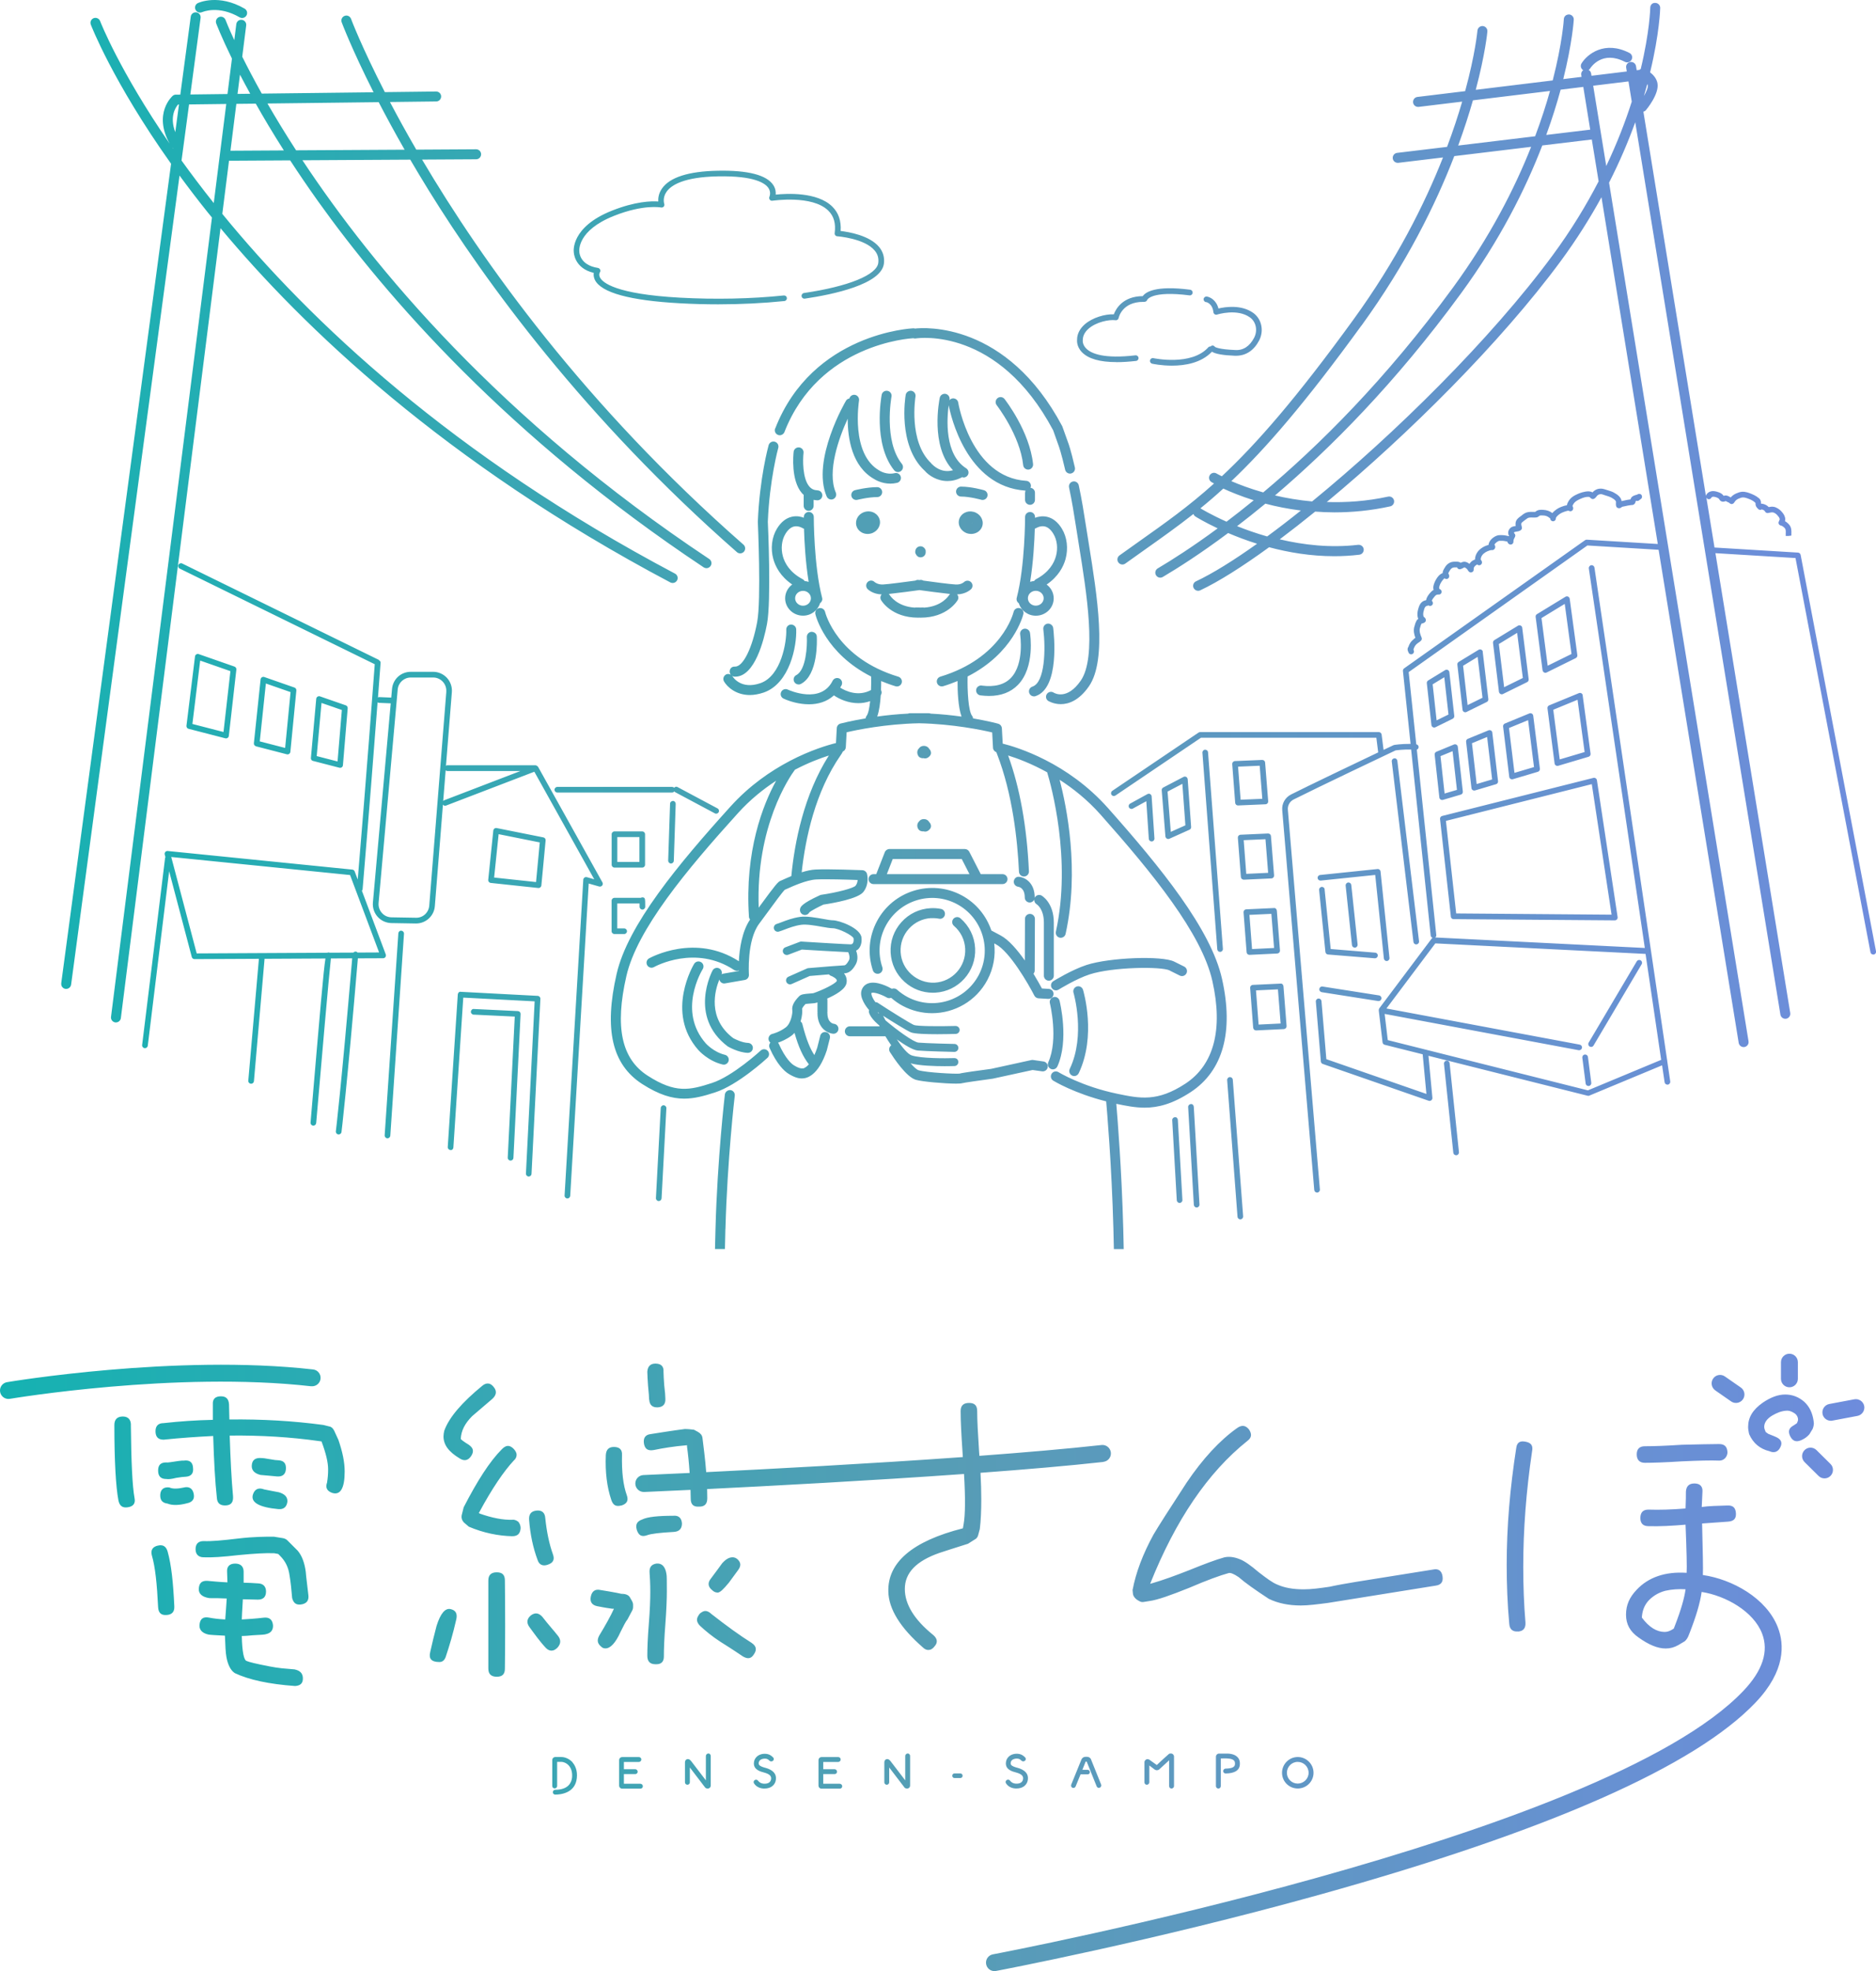 <?xml version="1.0" encoding="UTF-8"?>
<svg id="_レイヤー_2" data-name="レイヤー 2" xmlns="http://www.w3.org/2000/svg" width="366.15" height="384.48" xmlns:xlink="http://www.w3.org/1999/xlink" viewBox="0 0 366.15 384.48">
  <defs>
    <style>
      .cls-1 {
        fill: url(#_名称未設定グラデーション_102);
      }
    </style>
    <linearGradient id="_名称未設定グラデーション_102" data-name="名称未設定グラデーション 102" x1="0" y1="192.24" x2="366.15" y2="192.24" gradientUnits="userSpaceOnUse">
      <stop offset="0" stop-color="#15b2b2"/>
      <stop offset=".5" stop-color="#569db5"/>
      <stop offset="1" stop-color="#6e8cdd"/>
    </linearGradient>
  </defs>
  <g id="design">
    <path class="cls-1" d="m111.73,343.76c.48.55,1.02,1.54.85,3.07-.3,2.99-3.28,3.22-4.19,3.22-.02,0-.03,0-.05,0-.09,0-.19-.04-.27-.11-.11-.09-.17-.23-.17-.37,0-.25.22-.46.47-.46,2.63,0,3.18-1.49,3.28-2.38.09-.97-.12-1.76-.63-2.35-.49-.53-1.09-.72-1.48-.72h-.8v4.7c0,.27-.21.48-.49.48s-.46-.21-.46-.48v-5.04c0-.34.26-.6.6-.6h1.16c.77,0,1.61.39,2.2,1.03Zm13.26,4.17h-3.22v-1.88h2.22c.26,0,.47-.21.47-.46s-.21-.49-.47-.49h-2.22v-1.42h2.93c.26,0,.47-.22.47-.49,0-.25-.21-.46-.47-.46h-3.26c-.33,0-.6.26-.6.6v4.96c0,.33.26.6.6.6h3.56c.26,0,.47-.21.47-.46,0-.27-.21-.49-.47-.49Zm13.27-5.9c-.26,0-.49.22-.49.49v4.75l-2.88-3.76c-.31-.4-.55-.39-.66-.38h-.02c-.29,0-.52.27-.52.61v3.93c0,.25.23.46.48.46s.47-.22.47-.46v-2.91l2.95,3.86c.06.08.19.25.53.25s.6-.25.6-.6v-5.76c0-.26-.21-.49-.47-.49Zm11.08,2.79c-1.19-.33-1.27-.61-1.26-.89,0-.23.09-.43.27-.61.25-.21.64-.31,1.07-.28.29.02.52.14.73.37.17.19.48.22.68.07.1-.06.16-.16.19-.27.02-.13,0-.27-.1-.38-.27-.29-.71-.67-1.42-.73-.68-.06-1.32.13-1.76.52-.37.33-.58.77-.6,1.28v.1c0,1.21,1.28,1.56,1.97,1.74.97.26,1.4.61,1.4,1.13,0,.06,0,.09-.01.14-.07.63-.59.96-1.43.91-.6-.04-.95-.35-1.13-.6-.15-.19-.42-.24-.62-.11-.1.06-.18.15-.21.27-.04.13-.01.27.06.39.18.28.71.93,1.84,1,.07,0,.13,0,.2,0,1.24,0,2.11-.68,2.23-1.77.13-1.11-.58-1.88-2.1-2.29Zm14.56,3.11h-3.22v-1.88h2.22c.26,0,.47-.21.47-.46s-.21-.49-.47-.49h-2.22v-1.42h2.93c.26,0,.47-.22.47-.49,0-.25-.21-.46-.47-.46h-3.26c-.33,0-.6.26-.6.6v4.96c0,.33.26.6.6.6h3.56c.26,0,.47-.21.47-.46,0-.27-.21-.49-.47-.49Zm13.27-5.9c-.26,0-.49.22-.49.49v4.75l-2.88-3.76c-.31-.4-.55-.39-.66-.38h-.02c-.29,0-.52.27-.52.61v3.93c0,.25.23.46.48.46s.47-.22.47-.46v-2.91l2.95,3.86c.06.08.19.25.53.25s.6-.25.6-.6v-5.76c0-.26-.21-.49-.47-.49Zm10.26,3.89h-1.14c-.24,0-.43.2-.43.45s.19.45.43.45h1.14c.25,0,.45-.2.45-.45s-.21-.45-.45-.45Zm11.09-1.11c-1.19-.33-1.27-.61-1.26-.89,0-.23.09-.43.27-.61.25-.21.64-.31,1.07-.28.29.02.52.14.73.37.17.19.48.22.68.07.1-.06.16-.16.19-.27.02-.13,0-.27-.1-.38-.27-.29-.71-.67-1.42-.73-.68-.06-1.32.13-1.76.52-.37.33-.58.77-.6,1.28v.1c0,1.21,1.28,1.56,1.97,1.74.97.26,1.4.61,1.4,1.13,0,.06,0,.09-.01.14-.07.63-.59.96-1.43.91-.6-.04-.95-.35-1.13-.6-.15-.19-.42-.24-.62-.11-.1.06-.18.15-.21.27-.04.13-.01.27.06.39.18.28.71.93,1.84,1,.07,0,.13,0,.2,0,1.24,0,2.11-.68,2.23-1.77.13-1.11-.58-1.88-2.1-2.29Zm14.45-1.6c-.14-.32-.45-.53-.79-.53h-.33c-.34,0-.66.22-.78.53l-1.99,4.89c-.05.13-.05.27,0,.38.05.11.14.2.25.24.06.02.11.03.17.03.07,0,.14-.02.21-.05.11-.05.19-.14.23-.25l.96-2.35s.05,0,.08,0h1.31c.24,0,.43-.19.43-.43,0-.26-.19-.45-.43-.45h-1.04l.64-1.6s0,0,0,0h.21l1.94,4.82c.04.12.13.21.24.26.11.05.24.05.36,0,.12-.04.22-.14.27-.26.05-.12.05-.25,0-.36l-1.97-4.89Zm15.56-1.18c-.28,0-.37.07-.42.12-.06.03-1.92,1.73-2.33,2.13-.37-.25-1.12-.8-1.29-.92-.05-.07-.3-.22-.52-.22-.33,0-.6.27-.6.6v3.93c0,.26.21.46.46.46s.49-.22.49-.46v-3.3l1.06.8c.27.19.65.17.9-.06l1.91-1.75v5.05c0,.26.21.46.46.46s.49-.22.49-.46v-5.78c0-.32-.27-.6-.6-.6Zm10.47.02h-1.08c-.33,0-.6.27-.6.6v5.76c0,.25.23.46.48.46s.47-.21.47-.46v-5.41c.21,0,.74-.01.74-.01h.06s.07,0,.07,0c.47,0,1.34.02,1.71.42.16.17.22.42.18.79-.07.51-.63.75-1.81.78-.26,0-.48.22-.48.49s.21.46.49.46c1.7-.03,2.62-.57,2.75-1.6.08-.64-.06-1.16-.41-1.55-.65-.72-1.78-.76-2.56-.73Zm17.37,3.75c0,1.69-1.38,3.06-3.08,3.06s-3.07-1.37-3.07-3.06,1.38-3.08,3.07-3.08,3.08,1.38,3.08,3.08Zm-.96,0c0-1.18-.95-2.13-2.13-2.13s-2.11.96-2.11,2.13.95,2.1,2.11,2.1,2.13-.94,2.13-2.1Zm91.59-28.35c1.26,3.27,1.53,8.45-4.33,14.61-11.84,12.46-40.42,25.06-84.96,37.47-33.03,9.2-63.01,14.86-63.31,14.92-.1.02-.21.03-.31.03-.78,0-1.47-.55-1.62-1.35-.17-.89.42-1.76,1.32-1.92,1.19-.22,119.13-22.63,146.49-51.41,3.75-3.94,4.97-7.7,3.64-11.16-1.67-4.33-7.09-7.38-11.8-8.12-.3,2.14-1.08,4.76-2.35,8.01l-.29.72c-.22.43-.43.72-.72.93l-1.22.72c-.79.43-1.51.65-2.44.65-1.58,0-3.3-.72-5.3-2.15-1.65-1.15-2.44-2.58-2.44-4.44s.65-3.37,2.08-4.87c2.29-2.44,5.59-3.58,9.75-3.3.07-1.07,0-4.16-.21-9.39-2.65.22-5.09.36-7.24.29-1.07,0-1.58-.57-1.58-1.58,0-1.08.5-1.65,1.58-1.65,2.15.07,4.59,0,7.24-.22.07-1.58.07-2.65.07-3.3.07-1,.57-1.58,1.65-1.58s1.65.57,1.58,1.58l-.14,3.01c1.43-.22,3.15-.22,4.95-.29,1.15-.07,1.65.43,1.72,1.5.07,1.08-.43,1.58-1.58,1.65-2.15.14-3.87.29-5.02.36.14,5.58.21,8.92.15,10.05,5.68.81,12.44,4.49,14.65,10.24Zm-18.02-7.45c-1.36-.07-2.65,0-3.94.29-1.36.36-2.37,1-3.23,1.86-.93,1-1.29,2.15-1.36,3.37,1.43,1.93,2.94,2.8,4.44,2.8.5,0,.93-.14,1.43-.43l.36-.22.22-.57c1.22-3.15,1.86-5.45,2.08-7.1Zm-277.48-19.5c-1-.36-1.72-.07-2.08.86-.65,1.65,1.07,2.65,4.95,3.01,1,.07,1.58-.43,1.72-1.43.07-.86-.43-1.5-1.65-1.86-1-.21-2.01-.36-2.94-.57Zm2.87-5.66c-.36,0-.93-.07-1.72-.22-.79-.14-1.29-.22-1.72-.22-1.07-.07-1.72.36-1.79,1.43-.07.93.5,1.58,1.72,1.87,1.07.07,2.15.21,3.22.29,1,.07,1.65-.36,1.72-1.43.07-1.07-.36-1.65-1.43-1.72Zm3.15,40.79c-.86-.07-1.72-.14-2.51-.22-.72-.07-1.58-.21-2.37-.36-2.58-.5-4.09-.86-4.52-1.07-.5-.14-.86-1.72-.93-4.87.72,0,1.36-.07,2.15-.14,1.65-.07,2.44-.14,2.58-.22,1-.21,1.43-.86,1.36-1.79-.14-1.08-.72-1.51-1.72-1.43-1.79.21-3.22.29-4.37.36,0-.36.07-1.58.21-3.94l2.94.07c1,0,1.58-.5,1.58-1.58,0-.93-.5-1.51-1.43-1.58-1.07-.07-2.08-.14-2.94-.14v-2.15c0-1-.57-1.58-1.65-1.58s-1.65.57-1.58,1.58c.05,1.22.07,1.89.07,2.08-1.65-.07-2.87-.21-3.87-.29-1.07-.07-1.65.36-1.72,1.51-.07,1,.65,1.65,2.08,1.86,1.15,0,2.22,0,3.37.07-.07.93-.14,2.3-.29,4.09-1.36-.07-2.37-.21-3.15-.36-1.15-.22-1.72.21-1.86,1.29-.14,1,.43,1.72,1.72,2.01.36.07,1.51.14,3.23.22.07,1.93.14,3.37.29,4.16.29,1.58.86,2.65,1.65,3.15,2.72,1.29,6.67,2.15,11.76,2.51,1.07-.07,1.58-.57,1.51-1.65-.07-.86-.57-1.36-1.58-1.58Zm-21.58-35.49c-1.29.29-2.29.29-2.87,0-1.08-.14-1.72.36-1.79,1.36-.07,1.07.36,1.65,1.43,1.79.86.36,2.22.36,3.8-.07,1.08-.22,1.51-.86,1.29-1.87-.21-1-.86-1.43-1.86-1.22Zm-10.39-12.19c0-1.07-.57-1.65-1.58-1.65-1.08,0-1.65.57-1.65,1.65,0,7.1.29,12.04.79,14.7.21,1.07.79,1.51,1.79,1.36,1.07-.14,1.58-.72,1.36-1.79-.43-2.3-.65-7.1-.72-14.27Zm5.31,23.52c-1.08.21-1.51.93-1.22,1.93.65,2.22,1,5.52,1.22,10.11.07,1.08.57,1.58,1.65,1.51,1-.07,1.58-.57,1.51-1.72-.21-4.52-.57-8.03-1.29-10.61-.29-1.07-.93-1.43-1.86-1.22Zm1.58-12.98c.5.07,1.07,0,1.94-.22.86-.14,1.51-.22,1.86-.22,1.07-.07,1.58-.65,1.43-1.79-.07-1.08-.72-1.51-1.79-1.36-.21,0-.5,0-1,.07-1.43.21-2.22.36-2.44.29-1.08,0-1.58.5-1.58,1.58s.5,1.65,1.58,1.65Zm32.76-9.46c-.22-.43-.5-.72-.93-.79l-1.15-.29c-5.88-.79-11.97-1.15-18.35-1.07l-.07-2.94c-.07-1.08-.57-1.58-1.58-1.58-1.08,0-1.65.5-1.58,1.58v3.01c-3.3.07-6.45.29-9.61.64-1.07,0-1.58.57-1.58,1.58,0,1.08.5,1.65,1.58,1.65,3.44-.36,6.67-.57,9.68-.72.14,4.73.36,8.82.72,12.11.07,1.07.72,1.5,1.79,1.43,1.08-.07,1.43-.72,1.36-1.79-.29-3.15-.5-7.1-.65-11.83,6.09-.07,11.9.29,17.42,1.07l.5.07c.86,2.29,1.29,4.09,1.29,5.45,0,.93-.07,1.72-.21,2.58-.36,1,0,1.65,1,2.01,1.58.5,2.44-.86,2.44-4.16,0-1.87-.43-3.87-1.22-6.17l-.86-1.87Zm-5.52,27.6c-.22-1.72-.72-3.15-1.58-4.16l-2.01-2.01c-.22-.22-.5-.36-.86-.43l-1.79-.29c-1.65,0-3.94,0-6.95.36-3.01.36-5.23.57-6.74.5-1,0-1.58.5-1.58,1.58,0,1,.57,1.58,1.58,1.58,1.51.07,3.73-.07,6.81-.43,3.01-.29,5.3-.43,6.95-.36l.79.14.36.36c1.07,1.07,1.65,2.29,1.86,3.87.22,1.29.36,2.72.5,4.37.29,1.07.86,1.43,1.94,1.22,1-.22,1.36-.86,1.22-1.86-.22-2.01-.43-3.44-.5-4.44Zm80.36,4.02c.5,0,1.15-.65,2.22-1.94.36-.5,1-1.36,1.79-2.44.65-.86.57-1.58-.22-2.22-.29-.21-.57-.29-.86-.29-.65,0-1.29.36-2.01,1.15-.5.72-1.22,1.65-2.22,3.01-.65.79-.57,1.58.22,2.22.36.36.72.5,1.07.5Zm-33.12-5.45c1.07-.36,1.36-1,1-2.01-.72-2.01-1.22-4.37-1.5-7.1-.07-1.08-.72-1.58-1.79-1.43-1,.14-1.43.72-1.36,1.79.21,2.87.79,5.52,1.65,7.82.29.93,1,1.29,2.01.93Zm24.52-9.54c-3.01,0-5.09.22-6.09.72-1,.36-1.36.93-1.07,2.01.36,1.15,1,1.43,2.01,1.07.72-.29,2.51-.5,5.23-.65,1-.07,1.58-.57,1.58-1.65-.07-1.07-.65-1.58-1.65-1.51Zm15.27,24.8c-2.29-1.43-4.87-3.3-7.89-5.66-.36-.36-.79-.57-1.15-.57s-.72.22-1.07.5c-.36.43-.57.86-.57,1.22s.21.79.57,1.15c1.07,1,2.37,2.08,4.02,3.15.79.5,2.29,1.43,4.3,2.8.93.57,1.65.57,2.22-.36.65-.93.43-1.65-.43-2.22Zm-20-47.46c.07,1.08.65,1.58,1.72,1.51,1-.07,1.5-.65,1.43-1.72,0-.5-.07-1.36-.22-2.58-.07-1.07-.14-2.01-.14-2.65.07-1-.43-1.58-1.58-1.58-1,0-1.51.57-1.58,1.58,0,.65.07,1.58.14,2.72.14,1.36.21,2.29.21,2.72Zm-5.38,20.65c1.08-.36,1.36-1,1-2.01-.72-2.01-1-4.59-.93-7.82.07-1.07-.5-1.58-1.58-1.58-1,0-1.51.5-1.58,1.58-.14,3.3.22,6.24,1.07,8.75.36,1.07.93,1.36,2.01,1.07Zm-15.48,21.72c-.72-.79-1.43-.86-2.22-.29-.79.65-.93,1.43-.29,2.3,1,1.36,2.01,2.8,3.23,4.09.36.36.72.5,1.07.5.43,0,.79-.22,1.15-.57.72-.79.72-1.58.07-2.37-.72-.93-1.79-2.08-3.01-3.66Zm-13.91-31.33c.22-.36.36-.65.36-1,0-.5-.29-.86-.79-1.22-1.07-.65-1.58-1.08-1.58-1.15.07-1.58.79-3.01,2.22-4.44l3.94-3.37c.79-.72.93-1.5.29-2.29-.65-.86-1.43-.93-2.22-.29-3.94,3.22-6.52,6.17-7.46,8.82-.07.36-.14.72-.14,1.07,0,1.65,1,3.01,3.15,4.3.86.57,1.65.43,2.22-.43Zm5.02,22.65c-1.07,0-1.65.5-1.65,1.58v17.21c0,1.07.57,1.58,1.65,1.58s1.58-.5,1.58-1.58c.07-5.38.07-11.11,0-17.21,0-1.07-.5-1.58-1.58-1.58Zm3.08-10.25c-1.86.07-4.02-.36-6.45-1.22l-.14-.14.07-.07c2.51-4.66,4.8-8.03,6.81-10.18.36-.29.5-.72.5-1.08s-.22-.79-.65-1.22c-.79-.72-1.43-.65-2.22.14-2.37,2.37-4.8,6.17-7.46,11.33l-.36,1.43c-.15.57,0,1.07.36,1.5l1,.86c2.87,1.22,5.74,1.79,8.46,1.86,1.08,0,1.58-.5,1.65-1.58,0-.43-.14-.86-.43-1.22-.36-.29-.72-.43-1.15-.43Zm28.17,8.53c-1.07.14-1.51.72-1.43,1.79.07.93.14,2.15.14,3.8,0,1.36-.07,3.51-.29,6.24-.22,2.72-.29,4.8-.29,6.17,0,1.07.5,1.65,1.58,1.65,1.15.07,1.65-.5,1.65-1.5,0-1.43.07-3.51.29-6.31.21-2.8.29-4.95.29-6.38,0-1.94,0-3.08-.07-3.37-.21-1.43-.86-2.15-1.86-2.08Zm-40.29,8.89c-1-.21-1.94.79-2.72,3.3-.43,1.65-.86,3.37-1.22,5.02-.36,1.36.21,2.01,1.79,2.01.65,0,1.07-.43,1.29-1.22.65-1.94,1.36-4.3,2.01-7.17.22-1.07-.14-1.72-1.15-1.94Zm35.06-2.22c-.22-.43-.65-.65-1.15-.72l-.57-.07.65.22c-.57-.22-2.08-.5-4.73-.93-1-.22-1.65.21-1.87,1.29-.21,1,.22,1.65,1.22,1.86.43.07,1.36.29,2.94.5h.36c-.65,1.43-1.65,3.22-2.87,5.23-.5.93-.36,1.58.43,2.22.22.22.5.29.79.29.93,0,1.94-1,2.94-3.23.57-1.15,1-2.01,1.36-2.44l.72-1.36c.21-.36.36-.65.36-1v-.5c0-.22-.07-.5-.29-.86l-.29-.5Zm99.01.45l.36.21c.36.22.65.22,1,.15l.93-.15c1.65-.21,4.23-1.15,7.81-2.58,3.51-1.51,6.09-2.44,7.67-2.87.36-.14,1.07.14,2.01.79,1.22,1.07,3.15,2.44,5.88,4.23,1.79.86,3.87,1.29,6.24,1.29,1.43,0,3.15-.22,5.3-.5l21-3.37c1.07-.14,1.51-.72,1.36-1.79-.14-1.07-.79-1.58-1.79-1.36l-15.27,2.44c-1.72.29-3.37.57-5.02.93-1.94.29-3.58.5-5.02.5-2.01,0-3.73-.29-5.16-.93-.93-.36-2.08-1.22-3.66-2.44-1.51-1.29-2.72-2.15-3.66-2.51-1.07-.43-2.08-.57-3.01-.36-1.58.43-3.87,1.29-6.88,2.51-2.72,1.07-5.09,1.93-7.1,2.51l-.5.14c4.95-12.4,11.26-21.72,19-27.89.86-.65.86-1.36.29-2.22-.65-.79-1.36-.93-2.29-.29-3.44,2.44-6.74,6.02-9.89,10.68-3.37,5.16-5.52,8.53-6.45,10.11-2.08,3.8-3.44,7.39-4.09,10.83l.07.72c.07.5.36.86.86,1.22Zm131.81-33.42c.14-.36.22-.72.22-1.08l-.07-.57c-.22-1.36-.72-2.58-1.79-3.58-1.07-.93-2.29-1.43-3.73-1.43s-2.87.57-4.37,1.58c-1.94,1.36-2.87,2.87-2.87,4.73,0,.43.07.79.14,1.15l.07.29c.79,1.79,2.15,2.87,3.94,3.3.93.43,1.72.14,2.15-.79.43-.86.14-1.51-.79-1.94-.14-.07-.65-.29-1.58-.65l-.5-.36c-.14-.36-.29-.65-.29-1,0-.79.5-1.58,1.58-2.22.86-.5,1.72-.86,2.65-.93.5-.07,1,.07,1.58.43.5.29.79.79.79,1.29,0,.07,0,.22-.07.36l-.15.36-.64.43c-.93.5-1.15,1.15-.65,2.15.5.93,1.15,1.15,2.15.72.65-.29,1.15-.65,1.58-1.15l.65-1.07Zm-57.5,39.57c1-.07,1.51-.64,1.43-1.79-.29-3.44-.43-7.1-.43-10.83,0-7.24.57-14.77,1.72-22.51.22-1.08-.14-1.65-1.15-1.87-1.22-.29-1.79.14-1.93,1.15-1.22,7.82-1.87,15.34-1.87,22.8,0,3.8.14,7.67.5,11.54.07,1.07.65,1.58,1.72,1.5Zm24.73-32.91c1.43,0,3.87-.07,7.31-.29,3.15-.14,5.52-.21,7.24-.14.43,0,.79-.14,1.15-.5.29-.36.43-.72.43-1.15-.07-1.08-.57-1.58-1.65-1.58-1.58,0-4.01.07-7.24.14-3.22.21-5.59.29-7.24.29-1,0-1.58.5-1.58,1.58s.57,1.65,1.58,1.65Zm-260.29-14.94c.91.1,1.72-.55,1.82-1.45.1-.91-.55-1.72-1.45-1.82-26.82-3.04-59.41,2.42-59.74,2.48-.9.15-1.5,1-1.35,1.9.14.8.83,1.37,1.62,1.37.09,0,.19,0,.28-.02.32-.05,32.46-5.44,58.81-2.45Zm154.61,14.75c.91-.1,1.56-.91,1.46-1.82-.1-.9-.92-1.57-1.82-1.46-6.81.75-15.09,1.46-23.84,2.11l-.07-1c-.22-3.37-.36-5.95-.36-7.74,0-1.07-.5-1.58-1.58-1.58s-1.65.5-1.65,1.58c0,2.01.14,4.59.36,7.89l.07,1.09c-18.19,1.3-37.82,2.34-50.09,2.94-.1-1.26-.22-2.51-.37-3.75l-.36-2.94c-.07-.5-.36-.86-.86-1.15l-.79-.43c-.57-.07-1.15-.14-1.79-.14-.07,0-2.29.29-6.74,1-1,.14-1.43.79-1.22,1.94.21,1,.79,1.36,1.94,1.15,1.72-.36,3.94-.72,6.45-.93v.29c.2,1.45.38,3.17.51,5.12-5.49.26-8.88.41-9.02.41-.91.04-1.62.81-1.58,1.72.04.89.77,1.58,1.65,1.58.02,0,.05,0,.07,0,.14,0,3.54-.15,9.05-.41.02.55.03,1.11.04,1.69,0,1.15.5,1.65,1.65,1.58,1.07,0,1.58-.5,1.58-1.65,0-.6-.01-1.19-.03-1.78,12.29-.6,31.92-1.64,50.14-2.94.28,4.64.25,7.96-.08,9.81l-.14.79c-9.89,2.51-14.7,6.67-14.55,12.33.07,3.44,2.37,7.1,6.74,10.9.36.36.72.5,1.07.5.43,0,.86-.22,1.22-.72.65-.72.57-1.5-.29-2.22-3.73-3.01-5.52-6.02-5.52-8.96,0-3.15,2.22-5.45,6.74-7.03,1.15-.36,3.01-1,5.59-1.79l1.58-1c.22-.22.36-.43.43-.79l.29-1.07c.21-1.65.29-3.66.29-5.81,0-1.55-.05-3.31-.15-5.17,8.8-.65,17.14-1.36,23.99-2.12Zm133.9-14.54c.91,0,1.65-.74,1.65-1.65v-3.25c0-.91-.74-1.65-1.65-1.65s-1.65.74-1.65,1.65v3.25c0,.91.74,1.65,1.65,1.65Zm14.6,3.66c-.17-.89-1.03-1.48-1.93-1.32l-4.89.92c-.89.17-1.48,1.03-1.32,1.93.15.79.84,1.34,1.62,1.34.1,0,.2,0,.31-.03l4.89-.92c.89-.17,1.48-1.03,1.32-1.93Zm-9.32,8.59c-.65-.64-1.69-.64-2.33.01-.64.65-.64,1.69.01,2.33l2.73,2.7c.32.32.74.48,1.16.48s.85-.16,1.17-.49c.64-.65.64-1.69-.01-2.33l-2.73-2.7Zm-19.76-11.65l3.11,2.16c.29.2.61.29.94.29.52,0,1.04-.25,1.36-.71.52-.75.33-1.78-.42-2.3l-3.11-2.16c-.75-.52-1.78-.33-2.29.42-.52.75-.33,1.78.42,2.3Zm-99.58-124.97c-.3.02-.53.29-.51.59l2.9,38.34c.02.29.26.51.55.51.01,0,.03,0,.04,0,.3-.02.53-.29.51-.59l-2.9-38.34c-.02-.3-.28-.51-.59-.51Zm4.83,63.86c-.3.02-.53.29-.51.59l2.02,26.65c.02.29.26.51.55.51.01,0,.03,0,.04,0,.3-.02.53-.29.51-.59l-2.02-26.65c-.02-.3-.29-.52-.59-.51Zm-125.47-38.99l1.43.41-11.69-20.98-17.23,6.6c-.07.03-.13.04-.2.04-.17,0-.31-.1-.41-.23l-1.58,19.81c-.15,1.91-1.75,3.38-3.66,3.38h-.07l-4.76-.08c-1.02-.02-1.99-.46-2.67-1.22-.68-.76-1.02-1.77-.93-2.78l3.48-38.86-2.34-.1c-.09,0-.15-.06-.23-.1-.64,8.4-1.74,22.51-2.92,36.46,0,.11-.07.2-.14.29l4.66,12.42c.06.17.04.36-.06.51-.1.15-.27.24-.45.24l-4.93.02c-2.17,25.57-3.19,33.79-3.2,33.87-.03.28-.27.48-.55.48-.02,0-.04,0-.07,0-.3-.04-.52-.31-.48-.62.01-.08,1.02-8.27,3.19-33.73l-4.16.02c-.35,3.06-1.87,20.36-2.87,32.1-.03.29-.27.51-.55.51-.02,0-.03,0-.05,0-.3-.03-.53-.29-.5-.6,1.92-22.5,2.53-29.67,2.91-32l-11.91.06s.02.04.02.06l-2.07,23.81c-.03.29-.27.5-.55.5-.02,0-.03,0-.05,0-.3-.03-.53-.29-.5-.6l2.07-23.77-12.57.06h0c-.25,0-.47-.17-.53-.41l-4.42-16.73-4.17,34.03c-.03.28-.27.48-.55.48-.02,0-.04,0-.07,0-.3-.04-.52-.31-.48-.62l4.48-36.49c0-.06.05-.08.07-.13l-.14-.53c-.05-.17,0-.36.11-.5s.3-.2.47-.19l36.03,3.63c.21.02.39.16.46.35l.6,1.59c1.65-19.65,3.11-39.16,3.32-42l-38.06-18.65c-.27-.13-.39-.46-.25-.74.13-.27.47-.39.74-.25l38.34,18.78s.06.08.1.11c.16.11.29.26.27.47,0,.07-.19,2.62-.51,6.77.07-.03.13-.08.2-.08l2.39.1.15-1.68c.17-1.91,1.74-3.35,3.66-3.35h4.36c1.02,0,2.01.43,2.7,1.18.69.75,1.04,1.77.96,2.78l-1.15,14.37c.08-.05.15-.1.25-.1h17.23s.05.03.09.03c.05,0,.09.03.14.05.08.04.14.08.19.15.02.02.05.03.07.06l12.57,22.56c.11.19.09.44-.05.61-.14.17-.37.24-.58.19l-2.05-.58-3.61,60.91c-.02.29-.26.52-.55.52,0,0-.02,0-.03,0-.3-.02-.54-.28-.52-.58l3.65-61.59c0-.17.1-.32.23-.42.14-.1.31-.12.47-.08Zm-46.23-.42l-34.9-3.52,4.97,18.81,25.49-.13s.09-.04.14-.05c.11-.02.22,0,.32.04l4.64-.02c.11-.12.25-.2.44-.2.15.01.28.09.37.19l4.2-.02-5.67-15.11Zm18.78-35.75c.06-.72-.18-1.41-.67-1.95-.49-.53-1.16-.83-1.89-.83h-4.36c-1.34,0-2.44,1.01-2.56,2.34l-3.73,41.64c-.06.72.17,1.41.65,1.95.48.54,1.14.84,1.87.85l4.76.08c1.38.05,2.5-1.01,2.61-2.36l3.33-41.73Zm14.46,15.46h-14.26c-.13,0-.23-.06-.32-.13l-.48,6c.05-.05.09-.12.16-.15l14.89-5.71Zm27.01,83.88c.29,0,.53-.23.55-.52l.94-17.58c.02-.3-.22-.56-.52-.58-.28-.03-.56.22-.58.52l-.94,17.58c-.02.3.22.56.52.58,0,0,.02,0,.03,0Zm2.21-77.52l-.37,11.11c0,.3.23.56.53.57h.02c.3,0,.54-.24.55-.53l.37-11.11c0-.3-.23-.56-.53-.57-.31.03-.56.23-.57.53Zm-93.98-14.59c-.27-.07-.44-.33-.41-.6l1.67-13.52c.02-.17.11-.31.26-.4.14-.09.32-.11.47-.05l6.97,2.43c.24.09.4.33.37.58l-1.47,12.94c-.02.16-.1.3-.24.39-.09.06-.2.1-.31.1-.05,0-.09,0-.14-.02l-7.16-1.85Zm.74-.95l6.08,1.57,1.35-11.87-5.9-2.06-1.52,12.36Zm12.42,4.35c-.26-.07-.44-.32-.41-.59l1.31-12.45c.02-.17.11-.32.25-.41.14-.09.32-.11.48-.05l5.88,2.05c.24.08.39.32.37.58l-1.17,11.96c-.02.16-.1.3-.23.4-.1.06-.2.1-.32.1-.05,0-.09,0-.14-.02l-6.03-1.56Zm.74-.95l4.95,1.28,1.06-10.89-4.82-1.68-1.19,11.29Zm10.39,3.82c-.26-.07-.44-.31-.41-.58l1.04-11.55c.02-.17.11-.32.25-.41.14-.09.32-.12.48-.06l5.04,1.75c.24.08.39.32.37.57l-.93,11.12c-.01.16-.1.31-.23.4-.09.07-.21.1-.32.1-.05,0-.09,0-.14-.02l-5.15-1.33Zm.73-.95l4.06,1.05.84-10.04-3.97-1.38-.94,10.38Zm41.34,82.01s.02,0,.03,0c.29,0,.54-.23.55-.52l1.73-34.14c.02-.3-.22-.56-.52-.58l-15.02-.79c-.3-.08-.56.21-.58.51l-1.96,29.76c-.02.3.21.57.51.59.36.07.57-.21.59-.51l1.93-29.22,13.93.73-1.7,33.59c-.02.3.22.56.52.58Zm2.31-56.4c-.1.08-.22.12-.35.12-.02,0-.04,0-.06,0l-9.28-.99c-.3-.03-.52-.3-.49-.6l.99-9.61c.02-.16.1-.3.22-.39.13-.1.28-.13.44-.1l9.11,1.82c.28.05.47.31.44.59l-.83,8.78c-.01.15-.09.28-.2.37Zm-.12-8.77l-8.03-1.61-.88,8.46,8.18.88.73-7.73Zm14.03,4.36v-5.96c0-.3.25-.55.55-.55h5.42c.3,0,.55.25.55.55v5.96c0,.3-.25.55-.55.55h-5.42c-.3,0-.55-.25-.55-.55Zm1.1-.55h4.32v-4.86h-4.32v4.86Zm4.35,8.1c0,.17,0,.37,0,.64,0,.3.25.55.55.55s.55-.25.55-.55c0-1.64,0-1.81-.56-1.83-.1-.02-.19.03-.28.09h-5.17c-.3,0-.55.25-.55.55v5.96c0,.15.06.29.17.39.1.1.24.16.39.16h0s.32,0,1.89,0c.3,0,.55-.25.55-.55s-.25-.55-.55-.55c-.63,0-1.06,0-1.35,0v-4.86h4.35Zm99.66-21.34c-.16-.09-.37-.09-.53,0l-3.39,1.86c-.27.15-.37.48-.22.75.15.27.48.37.75.22l2.63-1.44.49,7.34c.02.29.26.51.55.51.01,0,.02,0,.04,0,.3-.02.53-.28.51-.59l-.55-8.2c-.01-.19-.12-.36-.29-.45Zm39.65-92.53c8.38-11.54,13.89-22.5,17.5-31.65l-8.73,1.05s-.08,0-.12,0c-.48,0-.9-.36-.96-.86-.06-.53.32-1.02.85-1.08l9.75-1.17c1.21-3.22,2.18-6.18,2.95-8.83l-8.5,1.03s-.08,0-.12,0c-.48,0-.9-.36-.96-.86-.06-.53.31-1.02.85-1.08l9.31-1.13c1.98-7.26,2.39-11.7,2.4-11.81.05-.54.53-.93,1.05-.89.53.05.93.52.89,1.05,0,.11-.41,4.38-2.27,11.39l15.02-1.83c1.88-7.3,2.17-11.84,2.17-11.95.03-.53.41-.91,1.02-.92.54.03.95.49.92,1.02,0,.1-.28,4.5-2.05,11.59l3.57-.43-.06-.39c-.06-.37.1-.71.38-.92,0,0,0,0-.01,0-.45-.29-.59-.88-.31-1.33,1.11-1.79,4.5-4.52,9.35-2.03.48.24.67.83.42,1.31-.25.47-.84.67-1.31.42-4.37-2.25-6.58.95-6.81,1.33-.07.11-.17.18-.27.25.24.14.43.37.48.67l.08.47,6.89-.84-.12-.73c-.09-.53.27-1.03.8-1.12.52-.07,1.03.27,1.12.8l.13.81.42-.05s.06,0,.09,0c.08-.08.18-.13.28-.18,1.75-7.26,1.86-11.84,1.86-11.94,0-.54.38-1.01.98-.96.54,0,.97.45.96.98,0,.11-.12,4.94-1.97,12.56.59.46,1.24,1.15,1.43,2.09.43,2.14-2.24,5.28-2.27,5.31-.13.15-.29.23-.47.28l12.22,75.06c0-.09-.03-.18.02-.26.3-.61.98-.91,1.77-.76.26.05,1.13.24,1.54.74.04.05.08.1.11.16.16-.07.37-.12.64-.05.28.07.49.2.67.31.03.01.06.03.08.04.16-.19.34-.37.58-.52.32-.21.69-.35,1.04-.47.77-.26,1.49-.05,2.05.15.6.23,1.25.49,1.85,1.01.39.34.38.7.38.91,0,.04,0,.09,0,.13.33,0,.68.12.81.18.2.09.46.23.69.49.3-.06.63-.11,1-.05.52.09,1.12.49,1.43.83.29.33.63.7.76,1.24.07.29.05.53,0,.73.39.22.72.55.89.78.39.53.37,1.17.35,1.68,0,.12,0,.24,0,.35l-.55.07h-.55c0-.19,0-.32,0-.47.02-.39.03-.76-.13-.98-.2-.27-.61-.55-.78-.57-.17-.02-.33-.12-.42-.27-.09-.15-.1-.33-.03-.49l.08-.18c.1-.22.12-.27.09-.39-.07-.27-.27-.5-.51-.76-.19-.22-.57-.45-.79-.48-.22-.03-.46.01-.72.07l-.25.05c-.23.04-.47-.08-.58-.29-.08-.15-.19-.25-.41-.34-.08-.04-.18-.07-.24-.08-.09.06-.15.1-.3.09-.16,0-.32-.07-.42-.2l-.1-.11c-.13-.13-.33-.34-.38-.71-.01-.12-.01-.23-.01-.32-.42-.44-.88-.64-1.52-.88-.58-.21-.96-.26-1.31-.14-.28.1-.58.2-.79.35-.24.15-.4.37-.58.64-.12.18-.34.27-.56.23-.13-.03-.36-.18-.44-.29-.03,0-.12-.02-.14-.03-.24-.14-.36-.21-.49-.25-.15.07-.33.14-.57.12-.44-.04-.62-.37-.7-.52-.13-.18-.52-.36-.93-.43-.08-.02-.47-.07-.58.16-.13.27-.46.39-.74.25-.12-.06-.18-.16-.24-.27l1.59,9.75,16.3.99c.25.02.46.2.51.45l14.71,77.31c.06.3-.14.59-.44.64-.03,0-.07,0-.1,0-.26,0-.49-.18-.54-.45l-14.63-76.89-15.63-.95,14.6,89.69c.09.53-.27,1.03-.8,1.12-.05,0-.1.01-.16.01-.47,0-.88-.34-.96-.82l-28.33-174.06c-1.32,3.66-2.99,7.62-5.11,11.79l27.22,167.48c.09.53-.27,1.03-.8,1.12-.05,0-.1.01-.16.01-.47,0-.88-.34-.96-.82l-15.63-96.18-13.9-.84-34.88,24.7,1.48,14.08c.27.05.48.28.46.56-.01.22-.16.41-.35.49l3.8,36.17c.02.19-.08.34-.21.46l40.91,2.05-10.93-74.03c-.04-.3.17-.58.47-.63.32-.04.58.17.63.47l14.18,96.06s.02.01.02.02c.02.04,0,.08,0,.12l.59,4.02c.04.3-.17.58-.47.63-.03,0-.05,0-.08,0-.27,0-.51-.2-.55-.47l-.49-3.3-14.21,5.91c-.07.03-.14.04-.21.04-.04,0-.09,0-.13-.02l-31.05-7.79.77,8.19c.02.19-.06.37-.21.49-.1.08-.22.12-.34.12-.06,0-.12,0-.18-.03l-20.67-7.18c-.21-.07-.35-.26-.37-.47l-.98-11.69c-.03-.3.2-.57.5-.6.31-.01.57.2.6.5l.95,11.33,19.53,6.78-.73-7.73-7.42-1.86c-.22-.05-.39-.24-.41-.47l-.74-6.23s.01-.03.01-.05c0-.12.02-.25.09-.35l10.25-13.64c.04-.05.09-.09.15-.13-.19-.07-.34-.21-.36-.42l-3.82-36.3c-1.58-.03-2.75.13-3.04.17-1.12.53-15.18,7.2-19.9,9.58-.75.38-1.19,1.16-1.12,2l6.25,74.07c.03.3-.2.57-.5.6-.02,0-.03,0-.05,0-.28,0-.52-.22-.55-.51l-6.25-74.07c-.11-1.29.57-2.49,1.72-3.07,3.56-1.79,12.37-6,17.01-8.21l-.36-2.86h-34.23l-16.69,11.27c-.1.06-.2.1-.31.1-.18,0-.35-.09-.46-.24-.17-.25-.1-.6.15-.77l16.83-11.36c.09-.06.2-.1.31-.1h34.88c.28,0,.51.21.55.48l.38,2.99c1.16-.55,1.91-.91,1.94-.92.04-.02.09-.04.14-.04.06-.01,1.34-.23,3.19-.21l-1.49-14.22c-.02-.2.07-.39.23-.51l35.31-25c.1-.07.22-.11.35-.1l13.85.84-10.99-67.64c-2.2,4.02-4.82,8.2-7.94,12.44-11.72,15.9-29.82,33.86-45.67,47.01,3.7.12,7.72-.13,11.96-1.05.53-.12,1.04.22,1.16.74.11.52-.22,1.04-.74,1.16-3.83.84-7.49,1.17-10.88,1.17-1.3,0-2.55-.06-3.77-.15-2.38,1.93-4.7,3.74-6.92,5.41,4.6,1.09,9.86,1.71,15.31,1.07.53-.05,1.02.32,1.08.85.06.53-.32,1.02-.85,1.08-1.65.2-3.29.29-4.89.29-4.59,0-8.92-.73-12.72-1.75-5.22,3.79-9.85,6.72-13.45,8.41-.13.06-.27.09-.41.09-.37,0-.71-.21-.88-.56-.23-.49-.02-1.07.47-1.29,3.24-1.52,7.33-4.06,11.92-7.33-2.11-.66-4.01-1.39-5.65-2.09-5.41,4.04-9.82,6.84-12.75,8.57-.16.09-.32.14-.49.14-.33,0-.66-.17-.84-.48-.27-.46-.12-1.06.34-1.33,2.73-1.61,6.78-4.19,11.7-7.81-2.58-1.22-4.18-2.2-4.37-2.33-.18-.11-.3-.29-.37-.47-3.1,2.44-6.17,4.62-9.48,6.96-1.23.87-2.5,1.77-3.81,2.71-.17.12-.37.18-.57.18-.3,0-.6-.14-.79-.41-.31-.44-.21-1.05.22-1.36,1.32-.95,2.59-1.84,3.82-2.72,5.12-3.62,9.66-6.83,14.64-11.31-.26-.14-.44-.25-.5-.28-.46-.27-.61-.87-.34-1.33.27-.46.87-.62,1.33-.34.02.01.4.23,1.03.54,6.78-6.33,14.53-15.2,25.72-30.61Zm6.45,134.35l37.73,7.05c.3.06.5.34.44.64-.05.27-.28.45-.54.45-.03,0-.07,0-.1,0l-37.87-7.08.61,5.11,39.06,9.8,14.3-5.95-3.05-20.67s-.07.01-.11,0l-40.92-2.05-9.54,12.7Zm50.24-177.94c.5-.86.86-1.73.78-2.15-.01-.07-.07-.14-.1-.21-.21.77-.43,1.55-.67,2.36Zm-76.13,78.81c-2.51-.79-4.52-1.62-5.94-2.28-1.52,1.39-3,2.66-4.47,3.85.16.1,2.04,1.24,5.1,2.61,1.68-1.27,3.45-2.66,5.3-4.17Zm9.2,2c-2.54-.32-4.87-.79-6.93-1.34-1.93,1.6-3.76,3.04-5.52,4.39,1.72.69,3.7,1.39,5.87,2.01,2.11-1.55,4.31-3.24,6.58-5.06Zm57.05-82.87l2.55,15.67c2.15-4.52,3.77-8.76,4.98-12.56l-.64-3.94-6.89.84Zm-9.93,11.66c-3.27,8.47-8.26,18.46-15.87,28.86-12.81,17.52-25.63,30.34-36.3,39.41,2.18.51,4.61.93,7.24,1.17,16.07-13.13,34.88-31.65,46.93-47.99,3.66-4.96,6.6-9.82,8.99-14.45l-1.33-8.16-9.67,1.16Zm.77-2.05l8.58-1.03-1.35-8.34-4.42.54c-.72,2.65-1.64,5.62-2.81,8.83Zm-17.19,2.07l15.02-1.81c1.2-3.21,2.16-6.18,2.9-8.84l-15.04,1.83c-.75,2.64-1.7,5.6-2.88,8.82Zm-18.88,35.11c-10.97,15.1-18.68,23.99-25.39,30.35,1.54.67,3.65,1.47,6.22,2.2,10.77-9.02,23.9-22,37.04-39.96,7.21-9.86,12.03-19.33,15.25-27.45l-15,1.81c-3.66,9.48-9.34,20.97-18.11,33.06Zm16.6,143.39c-.3.03-.52.3-.49.61l1.82,17.35c.03.28.27.49.55.49.02,0,.04,0,.06,0,.3-.03.52-.3.49-.61l-1.82-17.35c-.03-.3-.3-.51-.61-.49Zm28.23-2.68c.19,0,.37-.1.47-.27l9.39-15.86c.16-.26.07-.6-.19-.76-.26-.15-.6-.07-.76.19l-9.39,15.86c-.16.26-.07.6.19.76.09.05.19.08.28.08Zm-.52,7.62s.05,0,.07,0c.3-.04.51-.31.48-.62l-.65-5.04c-.04-.3-.31-.51-.62-.48-.3.04-.51.31-.48.62l.65,5.04c.03.28.27.48.55.48Zm-34.05-87.2c-.22.18-.48.4-.7.72-.19.29-.31.56-.39.82-.08.11-.18.28-.16.56.01.18.08.31.15.45.05.26.28.45.54.45.02,0,.04,0,.07,0,.3-.04.52-.31.48-.62-.02-.14-.06-.25-.11-.32.02-.04.04-.09.05-.11.09-.25.16-.43.29-.62.12-.18.26-.31.47-.48.06-.05.13-.09.2-.14.16-.1.34-.22.49-.39.15-.16.19-.39.1-.59-.23-.54-.47-1.17-.34-1.78.02-.06.03-.12.05-.17.03-.08.06-.17.09-.3s.04-.18.14-.37c.02-.04.04-.09.03-.09h0s.09-.03.13-.04c.14-.03.32-.08.5-.2.2-.14.29-.39.21-.62-.07-.23-.23-.36-.4-.5-.04-.06-.08-.22-.09-.37-.02-.37.05-.64.17-1.04.12-.4.23-.57.49-.69.03,0,.19-.04.22-.05.02,0,.06-.03.13-.06.19.15.47.15.67,0,.22-.17.28-.47.14-.71-.04-.06-.08-.12-.12-.17-.04-.18.34-.63.51-.84.25-.3.39-.38.7-.39.08,0,.15,0,.22,0,.28-.04.48-.3.46-.58-.02-.24-.19-.44-.42-.5-.03-.09-.06-.19-.07-.23-.01-.12.1-.51.28-.87.16-.3.36-.59.54-.78.09-.1.25-.18.2-.25.15.16.38.22.58.15.21-.07.36-.26.37-.48.02-.24-.08-.42-.16-.55,0-.05,0-.15.04-.2l.09-.15c.14-.24.29-.51.46-.64.22-.17.38-.22.75-.22h.21s.1,0,.14-.01c.03.11.11.22.21.28.13.09.29.13.45.08.23-.06.41-.16.55-.24.23-.13.23-.13.34-.08.11.05.23.15.36.26l.13.15c.05.11.14.27.31.42.17.15.41.17.6.07.2-.1.32-.3.3-.52-.02-.32.04-.45.32-.74.09-.09.35-.21.35-.25.17.18.44.23.65.11.22-.11.34-.36.29-.6-.04-.23-.17-.37-.23-.4,0-.05,0-.2.01-.29.06-.32.26-.67.54-.91.24-.21.52-.38.77-.48.64-.26.82-.22.84-.22.25.06.48-.12.6-.33.12-.21.08-.55-.09-.72.15-.38.77-.76.98-.76.41-.02.84-.01,1.23.09l.17.03s.09.02.12.02c.04.12.11.32.32.48.17.13.4.15.59.05.19-.1.31-.3.3-.51-.01-.3.06-.46.22-.76l.09-.19c.11-.22.05-.49-.13-.65-.12-.1-.07-.17-.05-.2.06-.08.15-.11.43-.15.25-.03.56-.08.85-.27.2-.13.29-.38.23-.61-.07-.25-.13-.46-.11-.68.02-.17.21-.32.51-.54.09-.07.19-.13.27-.2.33-.26.5-.39.79-.44.23-.03.47-.02.71-.01.13,0,.26,0,.39,0,.37-.01.56-.05.87-.34.12-.09.45-.08.79-.06.38.01.79.16,1.06.38l.14.11s.08.06.12.09c0,.02,0,.05,0,.07.03.26.25.46.51.48.26.02.5-.16.57-.41.02-.09.03-.18.03-.26.09-.22.54-.67.99-.91.37-.2,1.23-.51,1.5-.48.15.11.35.14.53.07.22-.09.36-.3.35-.54,0-.19-.08-.33-.13-.42-.01-.09.07-.24.17-.4.28-.49.72-.72,1.32-1,.61-.28,1.18-.44,1.62-.41.11,0,.21.03.29.1.06.07.15.17.29.25.17.1.37.1.55,0,.21-.12.35-.3.47-.46.05-.06.11-.15.15-.17.2-.16.33-.22.56-.24.25-.04.5.06.83.18l.4.13c.32.1.62.19.87.32.74.39.92.67.95.8.02.06.01.17,0,.28,0,.17-.02.38.04.61.06.24.27.4.51.41.3.04.49-.14.64-.26.1-.04.22-.06.34-.08l.24-.05c.37-.09.77-.17,1.19-.22.17,0,.36,0,.54-.12.25-.16.32-.43.37-.67.02-.01.06-.03.1-.05.2.08.44.04.6-.12.07-.07.14-.13.22-.18.02-.01.04-.03.07-.04.25-.17.31-.51.15-.76-.16-.25-.5-.32-.75-.17-.02,0-.03.02-.04.03-.07.04-.2.08-.32.11-.27.08-.6.18-.84.44-.11.12-.17.26-.22.43-.03,0-.05,0-.06,0-.42.05-.86.14-1.27.24l-.19.04c-.07.01-.15.03-.22.05,0-.07-.02-.15-.04-.22-.16-.54-.65-1.02-1.5-1.47-.34-.18-.71-.29-1.06-.4l-.42-.13c-.36-.12-.77-.26-1.25-.21-.45.04-.79.19-1.16.49-.09.07-.16.16-.23.24-.29-.17-.64-.21-.78-.21-.79,0-1.67.31-2.11.51-.71.32-1.39.68-1.84,1.48-.11.19-.24.44-.28.73-.78.1-1.63.55-1.68.58-.01,0-.69.38-1.16.94-.46-.37-1.08-.6-1.79-.63-.41-.02-.96-.05-1.4.28-.06.05-.11.09-.15.12,0,0-.01,0-.03,0-.12,0-.25,0-.38,0-.31-.01-.63-.02-.93.03-.59.09-.96.38-1.31.67-.07.06-.15.11-.23.17-.38.27-.9.65-.96,1.32-.02.21,0,.4.02.57-.02,0-.03,0-.05,0-.34.05-.81.11-1.15.57-.31.41-.34.92-.09,1.35,0,.02-.02.04-.03.06-.12-.03-.24-.06-.36-.08-.53-.14-1.09-.14-1.55-.12-.65.03-1.64.67-1.96,1.46-.06.15-.09.3-.1.44-.19.05-.4.12-.64.22-.36.15-.74.39-1.07.67-.46.4-.8.98-.9,1.56,0,.01-.03.19-.03.4-.3.1-.58.27-.75.44-.13.14-.25.27-.35.41-.12-.1-.26-.19-.41-.27-.58-.28-1.01-.09-1.29.06-.31-.24-.75-.22-.94-.22h-.15c-.52,0-.97.08-1.44.46-.33.26-.55.64-.73.96l-.08.14c-.11.2-.18.44-.19.67-.37.14-.64.4-.68.44-.26.26-.53.65-.74,1.06-.16.31-.5,1.09-.37,1.63,0,0,.02.06.04.15-.25.13-.48.33-.72.62-.22.26-.67.8-.74,1.37h-.01s-.13.05-.13.05c-.09.02-.22.04-.37.12-.59.32-.82.83-.97,1.33-.14.47-.25.87-.22,1.43,0,.1.03.43.17.73-.03.02-.06.04-.1.06-.19.15-.29.36-.38.57-.1.21-.14.35-.19.55-.01.06-.03.11-.05.17-.03.1-.06.19-.09.3-.16.73,0,1.41.24,2.05,0,0-.01,0-.02.01-.1.07-.2.13-.29.2Zm-18.02,68.9l11.03,1.73s.06,0,.09,0c.27,0,.5-.19.54-.47.05-.3-.16-.58-.46-.63l-11.03-1.73c-.31-.06-.58.16-.63.46-.05.3.16.58.46.63Zm18.45-9.32s.04,0,.07,0c.3-.04.52-.31.48-.61l-4.23-35.2c-.04-.3-.29-.52-.61-.48-.3.04-.52.31-.48.61l4.23,35.2c.03.28.27.49.55.49Zm-35.33-27.6l-.58-7.56c-.01-.15.04-.3.14-.41.1-.11.24-.18.39-.19l5.32-.22c.31,0,.55.21.57.51l.6,7.55c.01.15-.04.3-.14.41s-.24.18-.39.18l-5.34.23s-.02,0-.02,0c-.29,0-.53-.22-.55-.51Zm.56-7.08l.5,6.46,4.23-.18-.51-6.45-4.22.18Zm1.1,22.05c-.29,0-.53-.22-.55-.51l-.59-7.66c-.01-.15.04-.3.14-.41.1-.11.24-.18.39-.18l5.35-.24s.02,0,.03,0c.29,0,.53.22.55.51l.61,7.66c.01.15-.04.3-.14.41-.1.11-.24.18-.39.18l-5.37.25s-.02,0-.03,0Zm0-7.69l.5,6.56,4.27-.2-.52-6.56-4.25.19Zm.57,21.84l-.6-7.77c-.01-.15.04-.3.14-.41.1-.11.24-.18.39-.18l5.39-.25c.3-.06.55.21.58.51l.61,7.76c.01.15-.04.3-.14.41-.1.11-.24.18-.39.19l-5.4.26s-.02,0-.03,0c-.29,0-.53-.22-.55-.51Zm.55-7.28l.51,6.67,4.3-.21-.53-6.66-4.29.2Zm.73,22.02l-.59-7.77c-.01-.15.04-.3.14-.41.1-.11.24-.18.39-.18l5.39-.25c.3-.06.55.21.58.51l.61,7.76c.01.15-.04.3-.14.41-.1.11-.24.18-.39.19l-5.4.26s-.02,0-.03,0c-.29,0-.53-.22-.55-.51Zm.55-7.29l.51,6.67,4.3-.21-.53-6.66-4.29.2Zm-27.22-122.54c1.15,0,2.42-.08,3.81-.24.3-.03.52-.31.48-.61-.03-.3-.31-.52-.61-.48-6.11.71-8.58-.32-9.59-1.32-.76-.76-.69-1.53-.68-1.63,0-.83.38-1.58,1.12-2.24,1.52-1.33,4.03-1.82,5.27-1.66.28.05.56-.15.61-.44.03-.13.69-3.14,4.78-3.14.08,0,.17,0,.25,0,.24-.03.48-.13.54-.38,0-.02.83-1.84,8.25-.89.3.05.58-.17.62-.48.04-.3-.17-.58-.48-.62-6.77-.88-8.7.47-9.25,1.25-3.91.03-5.25,2.49-5.65,3.55-1.7-.07-4.15.62-5.68,1.96-.98.86-1.5,1.92-1.49,2.99,0,.05-.17,1.3.96,2.45,1.25,1.28,3.5,1.92,6.72,1.92Zm17.46-11.73s1.25.2,1.45,1.99c.02.17.11.31.25.4.14.09.31.11.47.06.04-.02,3.92-1.24,6.41.55,1.2.86,1.55,2.57.81,3.98-.86,1.64-2.12,2.5-3.71,2.38-3.07-.12-3.81-.53-3.94-.61-.12-.2-.35-.31-.59-.25-.1.02-.17.1-.24.17-.17-.01-.33.03-.45.16-3.3,3.7-10.65,2.13-10.72,2.12-.29-.08-.59.12-.66.42-.07.3.12.59.42.66.15.03,1.77.38,3.86.38,2.53,0,5.73-.52,7.8-2.72.68.44,2.16.7,4.48.79.07,0,.14,0,.21,0,1.94,0,3.49-1.02,4.52-2.97.99-1.9.5-4.21-1.15-5.39-2.33-1.66-5.48-1.17-6.79-.86-.41-1.63-1.63-2.24-2.27-2.33-.29-.04-.58.17-.62.47s.17.58.47.62Zm-119.49-5.7c-.06.39-.03.86.21,1.37,1.23,2.5,6.79,4.03,16.54,4.57,2.51.14,5.03.21,7.52.21,4.44,0,8.82-.22,12.93-.64.3-.03.52-.3.49-.6s-.27-.51-.6-.49c-6.36.66-13.37.81-20.28.43-12.6-.69-15.1-2.97-15.59-3.92-.3-.57-.06-.98-.03-1.02.11-.16.13-.36.05-.53-.08-.17-.24-.3-.42-.33-3.57-.55-3.64-3.02-3.64-3.2-.02-.17-.43-4.1,6.75-6.95,5.83-2.32,9.16-1.64,9.19-1.64.19.04.4-.03.53-.17.13-.15.17-.36.1-.55,0,0-.39-1.14.45-2.34.9-1.3,3.37-2.88,10-3.01,7.26-.15,9.31,1.38,9.91,2.3.54.84.19,1.63.18,1.66-.09.18-.07.4.05.57.12.17.32.26.53.22.08,0,7.74-1.17,10.89,1.92,1.1,1.07,1.51,2.51,1.26,4.4-.02.15.02.3.12.42.1.12.24.19.39.2.05,0,5.34.39,7.31,2.79.58.7.8,1.48.69,2.39-.29,2.36-5.85,4.61-14.5,5.88-.3.04-.51.32-.47.63.04.3.3.51.63.47,5.55-.82,14.94-2.79,15.44-6.84.15-1.21-.17-2.3-.93-3.23-1.88-2.28-6-2.95-7.52-3.13.14-1.97-.41-3.57-1.64-4.77-2.93-2.87-8.86-2.55-11.03-2.32.04-.5-.02-1.15-.45-1.83-1.27-1.99-4.95-2.95-10.87-2.83-5.7.11-9.36,1.28-10.88,3.48-.66.95-.76,1.88-.72,2.52-1.36-.1-4.47-.03-9.05,1.79-8.04,3.19-7.46,7.93-7.44,8.05,0,.03.03,3.18,3.93,4.09Zm167.28,125.56l-2.11-19.02c-.03-.27.15-.53.41-.59l29.53-7.43c.15-.04.31-.01.44.08.13.09.22.22.24.38l4.04,26.7c.02.16-.02.32-.13.44-.1.12-.26.19-.42.19h0l-31.47-.24c-.28,0-.51-.21-.54-.49Zm-.96-18.66l2,18.06,30.33.24-3.86-25.46-28.48,7.17Zm-2.04-18.26c-.08.04-.16.06-.24.06-.09,0-.18-.02-.27-.07-.16-.09-.26-.24-.28-.42l-.9-8.16c-.02-.21.08-.42.26-.53l3.31-2.02c.17-.1.36-.1.53-.03.17.08.28.25.3.43l.96,8.52c.03.23-.1.45-.3.56l-3.37,1.66Zm.22-1.34l2.32-1.14-.82-7.27-2.27,1.38.77,7.03Zm9-13.36l1.1,9.21c.03.23-.1.46-.3.56l-3.96,1.95c-.08.04-.16.06-.24.06-.09,0-.18-.02-.26-.07-.16-.09-.26-.24-.28-.42l-1.01-8.8c-.03-.21.08-.42.26-.53l3.88-2.36c.16-.1.36-.11.53-.03.17.08.28.24.31.43Zm-.04,8.95l-.95-7.97-2.84,1.73.88,7.67,2.91-1.43Zm7.75-13.65l1.26,10.03c.03.24-.09.46-.3.57l-4.71,2.32c-.08.04-.16.06-.24.06-.09,0-.18-.02-.26-.07-.16-.09-.26-.24-.29-.42l-1.16-9.54c-.03-.21.08-.42.26-.54l4.61-2.81c.16-.1.36-.1.53-.03.17.08.28.24.31.43Zm.12,9.78l-1.11-8.79-3.57,2.18,1.03,8.42,3.66-1.8Zm3.85-1.48l-1.35-10.42c-.03-.22.07-.43.26-.54l5.56-3.39c.16-.1.36-.11.52-.03.17.08.28.24.31.42l1.49,11c.03.24-.09.46-.3.57l-5.69,2.81c-.08.04-.16.06-.24.06-.09,0-.18-.02-.26-.07-.16-.08-.26-.24-.29-.41Zm-.21-10.2l1.21,9.3,4.65-2.29-1.32-9.77-4.53,2.76Zm-19.93,35.01l-.92-8.36c-.03-.24.11-.48.34-.57l3.42-1.41c.16-.07.34-.05.49.03.15.09.25.24.27.41l.98,8.74c.03.27-.13.51-.39.59l-3.49,1.03c-.05.02-.1.02-.16.02-.11,0-.21-.03-.3-.09-.14-.09-.23-.24-.24-.4Zm.22-8.07l.8,7.29,2.41-.71-.85-7.55-2.36.97Zm10.11-4.59l1.12,9.47c.03.27-.13.52-.39.59l-4.1,1.22c-.05.02-.1.02-.16.02-.11,0-.21-.03-.3-.09-.14-.09-.23-.24-.24-.4l-1.04-9.03c-.03-.25.11-.48.34-.57l4.02-1.65c.16-.07.34-.05.49.03s.25.24.27.41Zm-.03,9.14l-.98-8.29-2.96,1.22.92,7.96,3.02-.9Zm8.02-12.43l1.3,10.33c.03.27-.13.52-.39.6l-4.89,1.45c-.05.02-.1.02-.16.02-.11,0-.21-.03-.3-.09-.13-.09-.23-.23-.24-.39l-1.2-9.82c-.03-.24.11-.48.34-.58l4.78-1.97c.16-.07.34-.05.49.03.15.09.25.24.27.41Zm.15,10.01l-1.15-9.15-3.73,1.53,1.07,8.75,3.82-1.13Zm9.5-13.98l1.54,11.37c.04.27-.13.52-.39.6l-5.93,1.76c-.05.02-.1.02-.16.02-.1,0-.21-.03-.3-.09-.13-.09-.23-.23-.24-.39l-1.39-10.75c-.03-.25.1-.49.34-.58l5.79-2.38c.16-.07.33-.06.49.03.15.09.25.24.27.4Zm.38,11.05l-1.38-10.2-4.74,1.95,1.26,9.69,4.86-1.44Zm-38.64,40.76s.04,0,.06,0c.3-.03.52-.3.49-.6l-1.74-16.85c-.01-.15-.09-.28-.2-.37-.11-.1-.28-.14-.4-.12l-11.19,1.16c-.3.03-.52.3-.49.6s.27.51.6.49l10.64-1.1,1.69,16.3c.03.28.27.5.55.5Zm-12.09-13.96c-.03-.3-.27-.52-.6-.49-.3.03-.52.3-.49.6l1.23,12.09c.03.26.24.47.5.49l9.13.74s.03,0,.04,0c.29,0,.53-.22.55-.51.03-.3-.2-.57-.51-.59l-8.68-.71-1.19-11.64Zm5.87,11.35s.04,0,.06,0c.3-.03.52-.3.49-.61l-1.23-11.6c-.03-.3-.3-.53-.61-.49-.3.03-.52.3-.49.61l1.23,11.6c.03.28.27.49.55.49Zm-32.61-32.86l.67,9.32c.02.23-.11.45-.32.54l-3.92,1.76c-.07.03-.15.05-.23.05-.1,0-.19-.03-.28-.08-.15-.09-.25-.25-.27-.43l-.72-9c-.02-.22.1-.43.3-.53l3.96-2.07c.17-.09.36-.08.52,0,.16.09.27.26.28.44Zm-.45,9.01l-.59-8.1-2.89,1.51.63,7.86,2.85-1.28Zm-153.61,21.06l-2.67,39.39c-.02.3.21.57.51.59.01,0,.03,0,.04,0,.29,0,.53-.22.55-.51l2.67-39.39c.02-.3-.21-.57-.51-.59-.29-.06-.57.21-.59.51Zm21.88,44.33s.02,0,.03,0c.29,0,.54-.23.55-.52l1.4-28.06c0-.15-.04-.29-.14-.4-.1-.11-.24-.17-.38-.18l-8.6-.41c-.29-.05-.56.22-.58.52s.22.56.52.58l8.04.38-1.37,27.51c-.02.3.22.56.52.58Zm132.79-11.02c-.3.02-.54.28-.52.58l1.11,19.07c.02.29.26.52.55.52,0,0,.02,0,.03,0,.3-.02.54-.28.52-.58l-1.11-19.07c-.02-.3-.27-.59-.58-.52Zm-3.11,2.56c-.3.02-.54.28-.52.58l.89,15.62c.02.29.26.52.55.52,0,0,.02,0,.03,0,.3-.02.54-.28.52-.58l-.89-15.62c-.02-.3-.27-.58-.58-.52Zm-89.53-59.21c.2,0,.39-.11.49-.29.14-.27.04-.6-.23-.74l-7.82-4.17c-.22-.12-.47-.04-.64.14-.1-.1-.24-.16-.39-.16h-22.41c-.3,0-.55.25-.55.55s.25.55.55.55h22.41c.18,0,.32-.1.42-.23.04.04.05.09.1.12l7.82,4.17c.08.04.17.07.26.07ZM11.95,191.79L33.39,31.94C21.99,15.91,17.77,4.92,17.72,4.79c-.19-.5.07-1.06.57-1.25.5-.18,1.06.07,1.25.57.09.24,3.79,9.7,13.57,23.91-3.29-5.93.56-9.3.6-9.33.17-.15.39-.23.61-.23h.87s2.04-15.22,2.04-15.22c.07-.53.57-.9,1.09-.83.53.07.91.56.83,1.09l-2,14.93,7.25-.09.87-6.91c-2.1-4.3-3.05-6.8-3.07-6.86-.19-.5.07-1.06.57-1.25.51-.19,1.06.07,1.25.57.03.09.57,1.49,1.71,3.94l.39-3.12c.07-.53.53-.91,1.09-.84.53.07.91.55.84,1.09l-.77,6.1c1.01,2.03,2.27,4.44,3.81,7.2l21.82-.26c-4.27-8.44-6.19-13.57-6.22-13.65-.19-.51.07-1.06.57-1.25.51-.2,1.06.07,1.25.57.06.17,2.09,5.51,6.6,14.3l10.01-.12s0,0,.01,0c.53,0,.97.43.97.96,0,.54-.42.98-.96.98l-9.03.11c1.48,2.81,3.18,5.92,5.14,9.29l11.68-.07h0c.53,0,.97.43.97.97,0,.54-.43.98-.97.98l-10.55.06c11.75,19.88,31.71,47.9,62.73,75.11.4.35.44.97.09,1.37-.19.22-.46.33-.73.33-.23,0-.46-.08-.64-.24-29.76-26.1-49.15-52.79-60.17-70.59-1.28-2.07-2.46-4.05-3.59-5.97l-21.04.12c13.84,20.91,38.55,50.64,79.4,77.78.45.3.57.9.27,1.35-.19.28-.5.44-.81.44-.19,0-.37-.05-.54-.16-38.18-25.37-62.01-52.85-75.28-71.42-1.98-2.78-3.78-5.43-5.44-7.97l-11.93.07-1.31,10.37c17.05,20.86,44.83,47.15,88.36,70.17.47.25.66.84.4,1.31-.17.33-.51.52-.86.52-.15,0-.31-.04-.45-.11-44.15-23.35-71.82-49.92-87.8-69.1l-19.45,154.07c-.06.49-.48.85-.96.85-.04,0-.08,0-.12,0-.53-.07-.91-.55-.84-1.09L41.37,42.43c-.28-.35-.59-.71-.87-1.06-1.97-2.46-3.78-4.84-5.46-7.13L13.88,192.05c-.07.49-.48.84-.96.84-.04,0-.09,0-.13,0-.53-.07-.91-.56-.83-1.09ZM52.2,20.19c1.6,2.77,3.45,5.83,5.59,9.13l21.18-.12c-1.93-3.37-3.61-6.48-5.06-9.27l-21.71.26Zm-5.83-1.87l2.47-.03c-.73-1.32-1.4-2.58-2-3.73l-.48,3.76Zm-1.4,11.08l10.43-.06c-2.11-3.31-3.93-6.36-5.48-9.12l-3.79.04-1.15,9.13Zm-9.54,1.91c1.9,2.64,3.99,5.41,6.29,8.3l2.44-19.33-7.26.09-1.47,10.94Zm-1.22-5.53l.72-5.39h-.18c-.52.6-1.68,2.41-.54,5.39Zm-.56,3.02c.05.06.09.13.13.19v-.06s-.08-.09-.13-.13Zm5.8-26.43c.13-.05,3.17-1.4,7.32,1.01.15.09.32.13.49.13.33,0,.66-.17.84-.49.27-.46.11-1.06-.35-1.33-5.08-2.95-8.97-1.16-9.13-1.09-.48.23-.69.8-.46,1.29.23.49.8.7,1.29.47Zm120.6,115.3c-.43,1.4-1.75,2.42-3.32,2.42-1.92,0-3.49-1.52-3.49-3.39,0-1.1.55-2.07,1.38-2.69-2.32-1.58-3.29-3.53-3.69-4.97-.57-2.04-.3-4.26.71-5.92.78-1.28,1.76-2.07,2.93-2.33.95-.21,1.75-.02,2.32.2,0-.08,0-.14,0-.16,0-.54.44-.97.97-.97h0c.54,0,.97.44.97.97,0,.1,0,9.54,1.63,15.78.11.41-.07.82-.41,1.05Zm-3.35-4.67c.15.08.26.2.35.34.27.02.53.08.78.16-.62-3.85-.84-7.92-.91-10.38-.12-.02-.24-.07-.34-.14-.02-.01-.78-.47-1.61-.28-.62.15-1.18.63-1.67,1.43-.74,1.21-.92,2.85-.5,4.39.36,1.3,1.33,3.13,3.9,4.48Zm1.57,3.7c0-.8-.69-1.45-1.54-1.45s-1.54.65-1.54,1.45.69,1.45,1.54,1.45,1.54-.65,1.54-1.45Zm9.83-12.89c.37.23.8.34,1.24.34.2,0,.4-.02.59-.07,1.26-.3,2.05-1.51,1.77-2.68-.13-.54-.47-1.01-.97-1.31-.53-.33-1.21-.42-1.83-.27-.64.15-1.19.55-1.51,1.08-.3.49-.39,1.06-.26,1.6.13.54.47,1.01.97,1.31Zm-.98-6.29c.08,0,.16-.01.24-.03.02,0,2.08-.53,3.85-.53.54,0,.97-.44.97-.97s-.44-.97-.97-.97c-2.02,0-4.24.57-4.33.59-.52.13-.83.66-.7,1.18.11.44.51.73.94.73Zm-15.83-13.95c-.2.5.05,1.06.55,1.26.12.05.24.07.35.07.39,0,.76-.24.91-.62,6.74-17.24,24.58-18.28,25.16-18.31.14.05.29.07.44.05.65-.1,16.12-2.26,26.85,17.91l1.1,3.1s.48,1.29,1.24,4.59c.1.45.5.76.95.76.07,0,.14,0,.22-.03.52-.12.85-.64.73-1.17-.79-3.46-1.29-4.79-1.31-4.82l-1.15-3.21c-10.87-20.45-26.96-19.27-28.75-19.06-.11-.04-.22-.06-.34-.05-.19,0-19.66.9-26.94,19.55Zm-9.7,156.13c.36-13.47,1.8-25.87,1.82-25.99.06-.53-.32-1.02-.85-1.08-.49-.04-1.01.32-1.08.85-.02.12-1.47,12.6-1.83,26.17-.04,1.45-.07,2.76-.1,3.98h1.94c.03-1.21.06-2.5.09-3.93Zm57.25-122.04c-.33-.22-.51-.63-.4-1.04,1.63-6.24,1.63-15.69,1.63-15.78,0-.54.43-.97.97-.97h0c.54,0,.97.43.97.97,0,.02,0,.08,0,.16.56-.21,1.37-.4,2.32-.2,1.16.26,2.15,1.04,2.93,2.33,1.01,1.66,1.27,3.87.71,5.92-.4,1.44-1.37,3.39-3.69,4.97.83.62,1.38,1.59,1.38,2.69,0,1.87-1.56,3.39-3.49,3.39-1.57,0-2.89-1.03-3.32-2.42Zm2.22-4.17c.25-.08.51-.13.78-.16.09-.14.2-.26.35-.34,2.57-1.35,3.54-3.18,3.9-4.48.43-1.54.24-3.18-.5-4.39-.49-.81-1.05-1.29-1.67-1.43-.84-.19-1.6.28-1.61.28-.11.07-.22.11-.34.14-.07,2.46-.29,6.53-.91,10.38Zm-.44,3.2c0,.8.69,1.45,1.54,1.45s1.54-.65,1.54-1.45-.69-1.45-1.54-1.45-1.54.65-1.54,1.45Zm-9.95-12.82c-.34.18-.73.28-1.12.28-.2,0-.4-.03-.6-.07-1.26-.3-2.05-1.51-1.77-2.68,0,0,0,0,0,0,.14-.58.54-1.08,1.08-1.37.52-.28,1.12-.35,1.72-.2,1.26.3,2.05,1.51,1.77,2.68-.14.58-.54,1.08-1.09,1.37Zm-.88-1.86s0-.03,0-.05l-.05.02.05.03Zm2.92-5.19c.15-.52-.15-1.05-.66-1.2-.1-.03-2.45-.7-4.48-.7-.54,0-.97.44-.97.97s.44.97.97.97c1.75,0,3.92.62,3.94.62.09.03.18.04.27.04.42,0,.81-.28.93-.7Zm-3.17,18.09c-.11.11-1.07,1-2.74,1.03.27.3.33.74.12,1.11-.09.15-2.03,3.43-7.22,3.43-.08,0-.17,0-.26-.01-.08,0-.17.01-.26.01-5.19,0-7.13-3.28-7.22-3.43-.21-.37-.15-.81.12-1.11-1.67-.03-2.63-.92-2.74-1.03-.38-.38-.38-.99,0-1.38.38-.38.98-.38,1.36,0,.04.03.59.51,1.61.48,1.08-.05,4.62-.53,6.34-.76.18-.1.39-.16.6-.13,0,0,.08.01.18.03.1-.01.17-.02.18-.03.22-.03.42.03.6.13,1.72.24,5.25.71,6.34.76,1.07.05,1.59-.46,1.61-.48.39-.36,1-.35,1.37.03.37.38.37.98,0,1.36Zm-4.1.95c-1.81-.19-4.85-.6-5.99-.76-1.14.16-4.17.57-5.99.76.07.07.15.13.2.22.06.11,1.38,2.21,4.86,2.44.07,0,.13-.03.2-.03.25.02.47,0,.7.01.25,0,.48.01.75-.01.07,0,.14.02.21.03,3.49-.23,4.8-2.34,4.86-2.44.05-.09.13-.16.2-.22Zm19.17,20.87s1,.62,2.43.62c1.52,0,3.56-.69,5.5-3.49,3.61-5.22,1.59-17.73-.03-27.78-.2-1.21-.38-2.37-.55-3.45-.4-2.58-.84-5.32-1.41-7.96-.11-.53-.64-.87-1.15-.75-.52.11-.86.63-.75,1.15.56,2.59.99,5.3,1.39,7.85.17,1.09.36,2.26.55,3.47,1.49,9.19,3.52,21.79.35,26.37-2.63,3.8-5.03,2.5-5.29,2.34-.44-.29-1.05-.16-1.34.29-.29.45-.16,1.05.29,1.34Zm14.73,106.91h-1.94c-.02-1.19-.05-2.49-.09-3.93-.34-12.65-1.29-23.49-1.41-24.88-6.24-1.57-10.15-3.93-10.33-4.04-.46-.28-.6-.88-.32-1.34.28-.46.88-.6,1.34-.32.04.03,4.58,2.79,11.49,4.22,4.39.91,7.79,1.62,13.27-1.97,5.57-3.65,7.4-10.57,5.28-20.01-2.08-9.29-11.72-21.1-21.82-32.47-2.55-2.87-5.33-5.08-8-6.8,1.35,5.13,3.92,17.6,1.17,30.06-.1.45-.5.76-.95.76-.07,0-.14,0-.21-.02-.52-.12-.85-.64-.74-1.16,3.12-14.11-.97-28.69-1.7-31.1-3.08-1.7-5.82-2.72-7.62-3.28,2.28,6.25,3.66,13.83,4.06,22.59.03.54-.39.99-.93,1.02-.02,0-.03,0-.04,0-.52,0-.95-.41-.97-.93-.29-6.18-1.26-15.18-4.27-22.93-.07-.17-.11-.29-.15-.39-.36-.13-.63-.46-.65-.85l-.16-3c-1.92-.46-7.71-1.66-14.26-1.79-6.55.13-12.24,1.31-14.15,1.76l-.16,2.93c-.02.37-.26.69-.59.83-.07.19-.18.38-.4.69-4.98,7.16-6.89,16.2-7.62,22.86.91-.28,1.85-.5,2.7-.54,2.54-.13,8.88.12,9.15.13.42.02.78.31.9.71.02.08.51,1.95-.7,3.52-1.04,1.33-5.7,2.16-7.81,2.48-1.12.52-2.42,1.21-2.75,1.52-.2.38-.65.6-1.09.48-.52-.13-.84-.66-.71-1.18.09-.37.25-.99,3.87-2.65.08-.04.17-.06.26-.08,3.17-.46,6.24-1.28,6.7-1.77.28-.36.38-.78.4-1.12-1.85-.07-6.19-.2-8.11-.1-1.89.1-4.64,1.35-5.67,1.82-.18.08-.33.15-.44.19-.45.43-2.01,2.55-3.39,4.44l-1.63,2.21c-2.42,3.26-1.98,9.85-1.98,9.91.03.5-.31.94-.8,1.03l-3.85.67c-.06,0-.11.02-.17.02-.45,0-.85-.32-.95-.78-.85,2.08-2.41,7.56,2.71,11.44.36.2,1.78.9,2.89.93.54.02.96.47.94,1-.02.53-.45.94-.97.94-.01,0-.02,0-.03,0-1.85-.06-3.83-1.21-3.91-1.26-7.75-5.85-3-14.73-2.95-14.82.26-.47.85-.64,1.32-.38.41.23.58.71.44,1.14.1-.06.21-.11.34-.13l3.01-.52s0-.08,0-.12c-.12.05-.23.09-.36.09-.18,0-.37-.05-.54-.16-7.53-4.98-15.33-.75-15.66-.57-.47.26-1.06.09-1.32-.38-.26-.47-.09-1.06.37-1.32.37-.2,9.04-4.93,17.53.56.11-2.38.59-5.77,2.18-8.13-.11-.15-.2-.32-.21-.52-.86-12.89,2.76-21.93,5.3-26.56-2.49,1.63-5.06,3.68-7.42,6.29-10.1,11.15-19.74,22.73-21.81,31.83-2.28,9.96-.95,16.13,4.17,19.42,5.4,3.47,8.15,2.84,12.53,1.42,4.06-1.31,9.47-6.28,9.52-6.33.39-.36,1.01-.34,1.37.05.37.39.34,1.01-.05,1.37-.23.22-5.78,5.31-10.24,6.75-2.13.69-4.02,1.21-6.01,1.21-2.38,0-4.91-.75-8.18-2.84-5.9-3.8-7.5-10.63-5.01-21.49,2.18-9.53,11.99-21.35,22.27-32.7,3.7-4.08,7.81-6.88,11.44-8.79.01,0,.02-.01.03-.02,4.12-2.16,7.59-3.16,9.07-3.52l.16-2.91c.02-.42.31-.78.72-.89.16-.04,2.02-.53,4.9-1.01.02-.17.07-.33.18-.47.35-.44.57-1.56.71-2.89-.78.26-1.55.39-2.29.39-1.95,0-3.67-.76-4.78-1.52-1.39,1.27-3.14,1.74-4.86,1.74-1.89,0-3.73-.54-4.97-1.11-.49-.23-.7-.8-.47-1.29.23-.49.8-.7,1.29-.47.26.12,6.45,2.91,8.76-1.72.24-.48.83-.67,1.31-.44.48.24.67.82.44,1.31-.08.17-.19.31-.28.47,1.06.66,3.49,1.82,6.02.47.04-.92.04-1.83.02-2.64-8.92-4.52-10.8-11.8-10.88-12.16-.12-.52.19-1.04.71-1.17.52-.12,1.05.19,1.18.71.09.37,2.37,9.05,14.31,12.66.51.16.8.7.65,1.21-.13.42-.51.69-.93.69-.09,0-.19-.01-.28-.04-1-.3-1.92-.65-2.8-1.01,0,.5,0,1.1-.03,1.75.18.33.16.72-.05,1.01-.09,1.47-.29,3.03-.69,4.16,1.79-.25,3.82-.46,6-.57.12-.05.24-.08.38-.08.63,0,1.24,0,1.86,0,.6,0,1.21-.01,1.83,0,.14,0,.26.03.38.08,2.18.11,4.22.33,6.01.58-.69-1.92-.79-5.11-.78-6.94-.88.36-1.8.71-2.8,1.01-.1.03-.19.04-.28.04-.42,0-.8-.27-.93-.69-.16-.51.14-1.06.65-1.21,11.95-3.61,14.22-12.29,14.31-12.66.13-.52.65-.83,1.18-.71.52.13.84.65.71,1.17-.09.36-1.96,7.64-10.88,12.16-.07,2.72.14,6.75.88,7.69.12.15.17.32.19.49,2.88.5,4.75.99,4.9,1.04.4.11.69.47.72.89l.16,2.99c2.78.69,12.63,3.66,20.55,12.57,10.28,11.57,20.09,23.62,22.26,33.34,2.31,10.29.19,17.92-6.11,22.06-3.56,2.33-6.37,3.04-9,3.04-1.87,0-3.65-.36-5.53-.75.24,2.8,1.05,12.82,1.36,24.36.04,1.46.07,2.77.09,3.98Zm-57.58-96.27c-1.66.53-3.99,1.4-6.61,2.77-1.07,1.44-7.64,11.03-7.07,26.9l.14-.19c3.2-4.36,3.63-4.88,4.18-5.07.06-.02.21-.09.41-.18.4-.18.97-.44,1.64-.71.63-6.61,2.46-15.89,7.32-23.52Zm29.85-13.66c-.53-.05-1.02.31-1.09.84-.07.53.31,1.02.84,1.09.58.07,1.13.11,1.67.11,2.36,0,4.26-.73,5.66-2.17,3.37-3.49,2.38-9.87,2.34-10.14-.09-.53-.6-.88-1.12-.8-.53.09-.89.58-.8,1.12,0,.06.88,5.7-1.82,8.49-1.26,1.3-3.16,1.8-5.68,1.48Zm10.19,2.13c.1,0,.2-.02.3-.05,4.77-1.55,3.61-12.1,3.46-13.3-.07-.53-.58-.9-1.08-.85-.53.07-.91.55-.85,1.08.48,3.91.33,10.41-2.13,11.21-.51.17-.79.71-.62,1.23.13.41.51.67.92.67Zm-60.13-4.25c-.46.27-.63.86-.36,1.33.62,1.07,2.33,2.65,5.03,2.65.82,0,1.73-.15,2.73-.49,5.08-1.77,6.46-9.07,6.33-12.33-.02-.54-.49-.92-1.01-.93-.54.02-.96.47-.93,1.01.09,2.28-.94,8.99-5.03,10.42-3.81,1.33-5.37-1.18-5.44-1.3-.03-.06-.09-.1-.13-.14.14.1.31.17.49.18.05,0,.1,0,.14,0,3.84,0,5.62-7.17,6.21-10.28.86-4.56.19-19.39.16-19.93.33-8.2,2.02-14.36,2.04-14.42.14-.52-.16-1.05-.68-1.2-.52-.15-1.05.16-1.2.67-.07.26-1.77,6.43-2.11,14.95,0,.15.69,15.23-.13,19.56-.97,5.14-2.74,8.69-4.3,8.69-.02,0-.03,0-.05,0-.61-.04-.99.39-1.02.93-.01.25.08.47.22.65-.29-.18-.66-.21-.99-.02Zm14.19,1.93c.15,0,.3-.04.45-.11,3.39-1.76,3.15-8.49,3.11-9.25-.03-.54-.44-.89-1.02-.92-.54.03-.95.49-.92,1.02.08,1.6-.12,6.41-2.06,7.42-.48.25-.66.83-.41,1.31.17.33.51.52.86.52Zm14.82-40.04c.07.04,1.34.86,3.09.86.42,0,.86-.05,1.33-.16.52-.13.84-.66.71-1.18-.13-.52-.65-.84-1.18-.71-1.57.39-2.87-.43-2.94-.47-5.73-3.17-4.04-13.57-4.03-13.68.09-.53-.27-1.03-.79-1.12-.49-.08-.96.23-1.09.71-.24.04-.47.16-.62.37-.08.1-6.85,11.64-3.81,18.75.16.37.52.59.89.59.13,0,.26-.03.38-.08.49-.21.72-.78.51-1.28-1.77-4.12.65-10.78,2.32-14.4,0,3.8.81,9.35,5.23,11.8Zm-11.13,2.16c-.65-.02-1.15-.24-1.57-.72-1.38-1.57-1.3-5.28-1.15-6.58.06-.53-.32-1.01-.86-1.07-.52-.05-1.01.32-1.07.85-.06.56-.56,5.58,1.62,8.08.1.12.22.21.34.32v2.15c0,.54.44.97.97.97s.97-.44.97-.97v-1.17c.23.04.46.08.71.09,0,0,.01,0,.02,0,.53,0,.96-.42.97-.95.01-.54-.41-.98-.95-.99Zm13.66-19.4c-.52-.1-1.04.25-1.13.78-.07.39-1.73,9.53,2.43,14.7.19.24.47.36.76.36.21,0,.43-.07.61-.22.42-.34.48-.95.15-1.37-3.6-4.47-2.05-13.04-2.03-13.12.1-.53-.25-1.04-.78-1.13Zm26.85,19.86v1.39c0,.54.43.97.97.98h0c.54,0,.97-.44.97-.97v-1.39c0-.51-.39-.91-.88-.96.04-.1.08-.21.09-.33.03-.53-.37-1-.91-1.03-10.82-.68-13.26-15.12-13.28-15.27-.08-.53-.59-.87-1.11-.81-.25.04-.46.18-.61.36,0-.04.02-.08.02-.09.11-.52-.23-1.04-.75-1.15-.51-.1-1.04.23-1.15.75-.09.42-1.91,9.44,2.58,14.14-2.32.69-3.93-1.02-4.01-1.11-.05-.05-.1-.08-.15-.12-.03-.04-.05-.09-.09-.13-4.5-4.22-3.08-12.92-3.07-13.01.09-.53-.27-1.03-.79-1.12-.51-.08-1.03.27-1.12.79-.07.4-1.61,9.81,3.65,14.75.02.02.06.03.08.05.02.02.02.05.04.07.73.83,2.34,1.94,4.38,1.94.88,0,1.84-.21,2.84-.74.01,0,.02-.02.03-.03.09.03.18.08.27.08.32,0,.64-.16.82-.45.29-.45.15-1.05-.3-1.34-4.26-2.69-3.78-9.64-3.42-12.31.38,1.97,3.46,15.9,15,16.66-.05.12-.08.24-.08.38Zm-20.9,12.48c.14.08.29.12.43.13.04,0,.08,0,.11,0,.43,0,.83-.29.94-.73.03-.11.04-.22.03-.33,0-.09,0-.18,0-.27-.07-.34-.37-.67-.7-.78-.32-.1-.72-.03-.97.19-.23.18-.36.51-.37.81,0,.05,0,.1,0,.14.01.14.07.28.15.4.08.17.21.32.39.42Zm21.5-16.98s.07,0,.1,0c.53-.06.92-.54.87-1.07-.67-6.39-5.37-12.44-5.57-12.7-.33-.42-.95-.5-1.36-.17-.42.33-.5.94-.17,1.37.04.06,4.55,5.88,5.17,11.7.05.5.47.87.97.87Zm-63.83,96.08c-.46-.28-1.05-.14-1.34.31-.06.09-5.73,9.43.81,16.83.08.09,1.91,2.15,4.73,2.82.08.02.15.03.23.03.44,0,.84-.3.95-.75.12-.52-.2-1.05-.72-1.17-2.21-.53-3.71-2.2-3.72-2.21-5.57-6.3-.82-14.18-.61-14.52.28-.46.14-1.05-.32-1.34Zm37.23,5.19c.33-.13.73-.09,1.01.17.63.56,1.32,1.04,2.06,1.44,5,2.65,11.22.74,13.88-4.26,2.65-5,.74-11.22-4.26-13.88-5-2.65-11.22-.74-13.88,4.26-1.33,2.51-1.57,5.38-.66,8.07.17.51-.1,1.06-.61,1.23-.51.16-1.06-.1-1.23-.61-1.07-3.2-.79-6.61.79-9.6,3.15-5.95,10.56-8.22,16.5-5.07,2.86,1.52,4.86,4.02,5.83,6.88.08.05.44.25,1.78.95,1.59.83,3.29,2.83,4.75,4.9l.03-8.12c0-.54.44-.97.97-.97h0c.54,0,.97.44.97.98l-.04,10.07c0,.24-.1.46-.24.62.75,1.23,1.33,2.29,1.65,2.88l1.35.08c.54.03.95.49.91,1.03-.03.52-.46.92-.97.92-.02,0-.04,0-.06,0l-1.9-.11c-.34-.02-.65-.22-.81-.53-1.18-2.31-4.84-8.62-7.52-10.02-.11-.06-.21-.11-.31-.16.28,2.37-.13,4.85-1.33,7.12-2.19,4.13-6.43,6.49-10.81,6.49-1.93,0-3.88-.46-5.7-1.42-.82-.43-1.58-.97-2.28-1.58-.27.1-.57.1-.83-.05-1.02-.59-2.52-1.11-3.01-.91-.11.38.33,1.25.77,1.81.15,0,.3.02.44.11,2.29,1.5,6.29,4,7.08,4.34.61.24,4.69.29,8.12.19.4,0,.79.32.8.75.01.43-.32.79-.75.8-.72.02-2.12.06-3.6.06-2.15,0-4.48-.07-5.18-.37-.78-.33-3.42-1.96-5.41-3.23.14.28.3.59.47.9,2.14,1.83,5.46,4.25,6.44,4.34,1.52.14,6.96.26,7.02.26.43,0,.77.37.76.79,0,.42-.36.76-.78.76h-.02c-.23,0-5.55-.13-7.13-.27-.95-.09-2.56-1.08-4.08-2.17,1.06,1.57,2.13,2.87,2.89,3.12,1.82.61,6.61.59,8.31.53.51,0,.79.32.8.75.02.43-.32.79-.75.8-.09,0-.84.03-1.89.03-1.96,0-4.97-.09-6.67-.56.63.72,1.2,1.25,1.56,1.35,1.51.46,7.33.76,8.02.65.42-.15,4.03-.64,6.14-.92l7.85-1.72c.11-.03.23-.03.35-.01l2.02.29c.53.08.9.57.82,1.1-.07.53-.58.9-1.1.82l-1.85-.26-7.76,1.69c-2.68.36-5.59.78-5.97.88-.18.06-.62.09-1.21.09-2.22,0-6.62-.38-7.86-.75-1.87-.56-4.34-4.29-5.05-5.42-.27-.44-.15-1,.26-1.3-.41-.58-.79-1.19-1.14-1.77-.01,0-.03,0-.04,0h-6.9c-.54,0-.97-.44-.97-.97s.44-.97.97-.97h5.83c-.03-.06-.07-.13-.11-.19-.2-.17-.32-.28-.33-.29-1.41-1.25-1.64-2.13-1.67-2.29-.03-.14,0-.28.04-.4-.54-.6-1.91-2.42-1.48-3.82.2-.65.63-1.12,1.24-1.36,1.64-.64,4.14.72,4.67,1.02Zm-2.77,4.56c.04.06.1.14.16.22.04-.01.08-.03.13-.04-.09-.06-.2-.13-.29-.18Zm33.8,11.07c.13.06.26.09.4.09.37,0,.72-.21.89-.58,2.3-5.12.5-12.5.42-12.81-.13-.52-.65-.85-1.18-.71-.52.13-.84.66-.71,1.18.02.07,1.72,7.04-.31,11.54-.22.49,0,1.06.49,1.28Zm23.22-19.18l1.95.97c.48.24,1.06.05,1.31-.44.24-.48.04-1.06-.44-1.31l-1.95-.97c-2.38-1.19-12.61-.81-17.1.65-2.88.93-6.34,3.07-6.49,3.16-.46.28-.6.88-.31,1.34.18.3.5.46.83.46.17,0,.35-.05.51-.15.03-.02,3.41-2.11,6.06-2.97,4.47-1.45,14-1.58,15.63-.76Zm-19.07,20.48c.13.06.28.1.42.1.36,0,.71-.21.88-.56,3.48-7.31.95-15.9.84-16.27-.16-.51-.69-.81-1.21-.65-.51.16-.8.7-.65,1.21.02.08,2.42,8.25-.73,14.87-.23.48-.03,1.06.46,1.3Zm-28.67-61.87c.06,0,.12,0,.19-.02.41-.08.89-.51.94-.93.02-.14.03-.54-.32-.88-.04-.07-.09-.14-.14-.2-.32-.37-.84-.5-1.34-.34-.21.07-.38.2-.5.37-.03.02-.05.05-.08.08-.27.29-.44.82-.1,1.42.2.35.66.52,1.06.46.09.03.19.05.29.05Zm-1.35,13.77c.2.35.66.52,1.06.46.09.03.19.05.29.05.06,0,.12,0,.19-.02.41-.08.89-.51.94-.93.02-.14.03-.54-.32-.88-.04-.07-.09-.14-.14-.2-.32-.37-.84-.5-1.34-.34-.21.07-.38.2-.5.37-.03.02-.05.05-.08.08-.27.29-.44.82-.1,1.42Zm19.7,9.33c-.54-.08-.98.33-1.05.86-.06.53.32,1,.85,1.08.22.03,1.29.27,1.29,2.1,0,.54.44.97.97.97.39,0,.73-.24.88-.57-.02.36.14.71.46.91.06.03,1.42.89,1.42,3.59v10.35c0,.54.44.97.97.97s.97-.44.97-.97v-10.35c0-3.9-2.3-5.23-2.4-5.29-.46-.25-1.04-.09-1.3.37-.03.06-.04.12-.06.18,0-.05.03-.1.03-.16,0-2.97-1.98-3.94-3.03-4.04Zm-17.18,8.07c.52-.03,1.04,0,1.54.1.52.12,1.04-.24,1.14-.77.1-.53-.24-1.04-.77-1.14-.65-.13-1.33-.18-2.01-.14-2.2.11-4.23,1.08-5.7,2.72-1.48,1.64-2.23,3.75-2.11,5.95s1.08,4.23,2.72,5.7c1.53,1.38,3.47,2.12,5.52,2.12.15,0,.29,0,.44-.01,4.55-.24,8.05-4.13,7.81-8.67-.12-2.28-1.14-4.35-2.87-5.84-.41-.35-1.02-.3-1.37.1-.35.41-.3,1.02.1,1.37,1.33,1.14,2.11,2.72,2.2,4.46.18,3.47-2.5,6.45-5.97,6.63-3.43.15-6.45-2.5-6.63-5.97-.09-1.68.48-3.3,1.61-4.55,1.13-1.25,2.68-1.99,4.36-2.08Zm-8.16-13.49h14.73c.37,0,.7.21.87.53l2.24,4.37h4.25c.54,0,.97.44.97.97s-.44.97-.97.97h-25.18c-.54,0-.97-.44-.97-.97s.44-.97.97-.97h.53l1.67-4.28c.15-.37.51-.62.91-.62Zm.66,1.95l-1.15,2.95h16.13l-1.51-2.95h-13.47Zm-23.88,35.81c-.16-.13-.28-.31-.34-.53-.12-.52.2-1.05.72-1.17.01,0,1.38-.33,2.61-1.26,1.04-.78,1.37-2.83,1.29-3.34-.13-.81.3-1.71,1.34-2.75.38-.38.95-.44,2.09-.53.29-.02.56-.04.7-.07,1.61-.54,4.26-1.79,4.56-2.39.07-.42-.87-.9-1.15-.99-.16-.05-.29-.16-.4-.28-1.24.1-2.63.21-3.74.31l-3.53,1.57c-.1.04-.21.07-.32.07-.3,0-.58-.17-.71-.46-.17-.39,0-.85.39-1.03l3.65-1.62c.08-.03.17-.06.25-.06.65-.05,2.85-.24,4.62-.38.01,0,.03,0,.04,0,1.17-.09,2.13-.16,2.3-.16.11,0,.41,0,.94-.95.29-.52.06-1.21-.12-1.62-1.89-.08-7.93-.44-9.05-.51l-2.66,1.01c-.09.03-.18.05-.28.05-.31,0-.61-.19-.73-.5-.15-.4.05-.85.45-1l2.82-1.07c.1-.04.2-.06.32-.05,3.01.19,8.89.54,9.61.54.22,0,.32-.09.38-.15.17-.19.24-.56.19-1-.16-.61-2.96-1.99-4.06-1.99-.52,0-1.28-.14-2.16-.29-1.33-.24-2.99-.53-4.03-.38-1.22.17-2.33.59-3.22.93-.43.16-.8.3-1.11.39-.42.12-.85-.12-.96-.53-.12-.41.12-.84.53-.96.27-.08.6-.2.98-.35.91-.35,2.16-.82,3.55-1.02,1.31-.19,3.09.14,4.53.39.77.14,1.5.27,1.89.27,1.28,0,5.4,1.52,5.6,3.37.1.9-.1,1.68-.58,2.21-.13.15-.31.24-.47.34.26.71.45,1.74-.07,2.68-.67,1.21-1.38,1.74-2.29,1.75.39.5.63,1.13.49,1.89-.22,1.22-2.13,2.3-3.78,3.03.03.09.05.17.05.27v2.35s-.02.07-.02.1c0,.03.02.07.02.1,0,1.96,1.22,2.1,1.27,2.1.53.05.93.52.88,1.06-.05.5-.47.88-.97.88-.03,0-.06,0-.09,0-1.05-.1-3.03-1.07-3.03-4.04,0-.04.02-.07.02-.1,0-.03-.02-.07-.02-.1v-1.88c-.07.02-.15.05-.21.07-.24.08-.55.11-1.13.15-.28.02-.76.06-1,.1-.63.66-.66.95-.66.96.08.45.02,1.42-.29,2.44.16.13.29.3.34.51.82,3.25,1.6,4.93,2.34,6.05.19-.42.38-.89.57-1.46l.58-2.31c.13-.52.66-.84,1.18-.7.52.13.83.66.7,1.18l-.6,2.37c-1.65,4.99-3.95,5.44-4.65,5.46-.07,0-.16.02-.26.02-.51,0-1.39-.16-2.63-.96-.73-.47-2.18-1.74-3.63-5.01-.16-.35-.08-.74.15-1.02Zm1.47,0c.06.07.12.13.16.22,1.34,2.99,2.56,3.95,2.91,4.17,1.07.68,1.59.65,1.61.64.11-.03.15-.02.27,0-.02,0,.45-.06,1.09-.8-1.16-1.5-2.01-3.35-2.8-6.13-.17.18-.34.36-.54.51-1,.75-2.05,1.18-2.7,1.41Z"/>
  </g>
</svg>